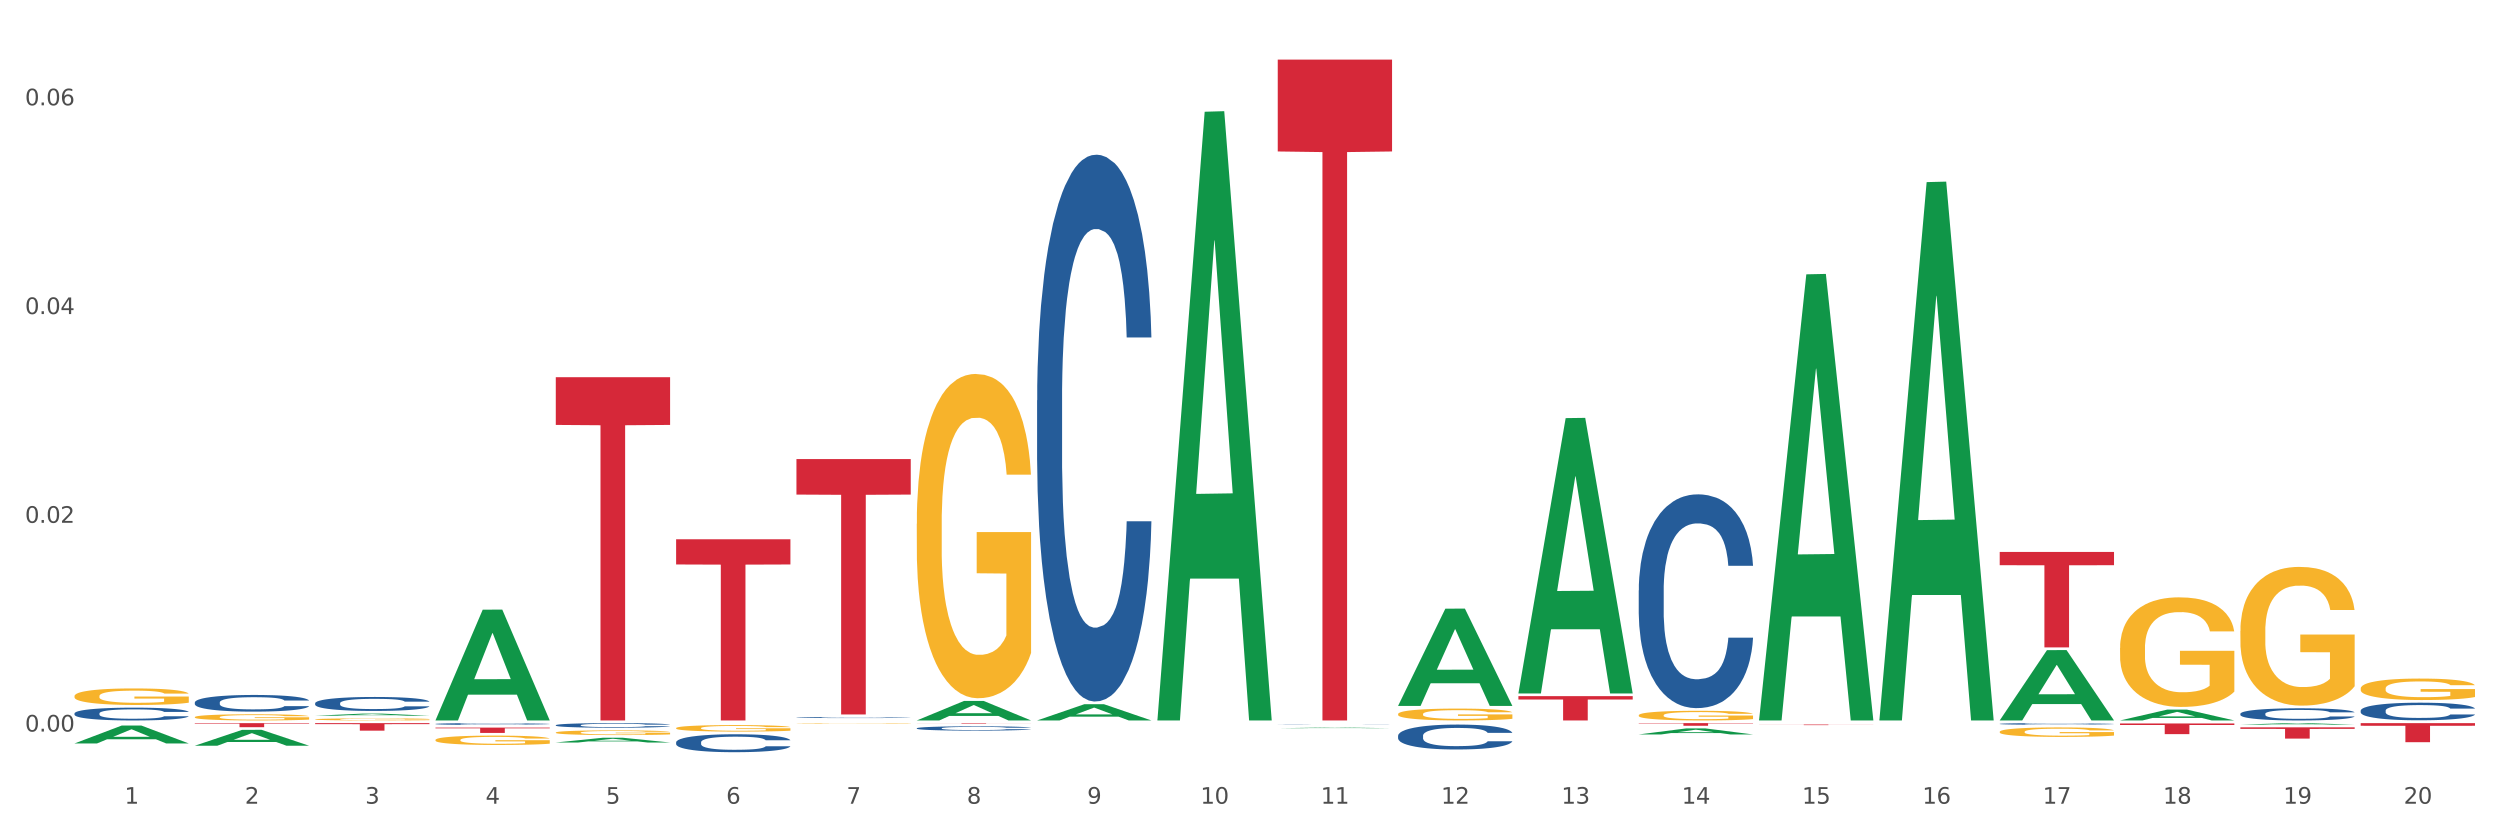 <?xml version="1.0" encoding="utf-8" standalone="no"?>
<!DOCTYPE svg PUBLIC "-//W3C//DTD SVG 1.1//EN"
  "http://www.w3.org/Graphics/SVG/1.1/DTD/svg11.dtd">
<svg xmlns:xlink="http://www.w3.org/1999/xlink" width="1080pt" height="360pt" viewBox="0 0 1080 360" xmlns="http://www.w3.org/2000/svg" version="1.1">
 <rect x="0" y="0" width="1080" height="360" fill="#333333" stroke="none"/>
 <defs>
  <style type="text/css">*{stroke-linejoin: round; stroke-linecap: butt}</style>
 </defs>
 <g id="figure_1">
  <g id="patch_1">
   <path d="M 0 360 
L 1080 360 
L 1080 0 
L 0 0 
z
" style="fill: #ffffff; stroke: #ffffff; stroke-linejoin: miter"/>
  </g>
  <g id="axes_1">
   <g id="matplotlib.axis_1">
    <g id="xtick_1">
     <g id="text_1">
      <!-- 1 -->
      <g style="fill: #4d4d4d" transform="translate(53.812 347.204) scale(0.096 -0.096)">
       <defs>
        <path id="DejaVuSans-31" d="M 794 531 
L 1825 531 
L 1825 4091 
L 703 3866 
L 703 4441 
L 1819 4666 
L 2450 4666 
L 2450 531 
L 3481 531 
L 3481 0 
L 794 0 
L 794 531 
z
" transform="scale(0.016)"/>
       </defs>
       <use xlink:href="#DejaVuSans-31"/>
      </g>
     </g>
    </g>
    <g id="xtick_2">
     <g id="text_2">
      <!-- 2 -->
      <g style="fill: #4d4d4d" transform="translate(105.793 347.204) scale(0.096 -0.096)">
       <defs>
        <path id="DejaVuSans-32" d="M 1228 531 
L 3431 531 
L 3431 0 
L 469 0 
L 469 531 
Q 828 903 1448 1529 
Q 2069 2156 2228 2338 
Q 2531 2678 2651 2914 
Q 2772 3150 2772 3378 
Q 2772 3750 2511 3984 
Q 2250 4219 1831 4219 
Q 1534 4219 1204 4116 
Q 875 4013 500 3803 
L 500 4441 
Q 881 4594 1212 4672 
Q 1544 4750 1819 4750 
Q 2544 4750 2975 4387 
Q 3406 4025 3406 3419 
Q 3406 3131 3298 2873 
Q 3191 2616 2906 2266 
Q 2828 2175 2409 1742 
Q 1991 1309 1228 531 
z
" transform="scale(0.016)"/>
       </defs>
       <use xlink:href="#DejaVuSans-32"/>
      </g>
     </g>
    </g>
    <g id="xtick_3">
     <g id="text_3">
      <!-- 3 -->
      <g style="fill: #4d4d4d" transform="translate(157.774 347.204) scale(0.096 -0.096)">
       <defs>
        <path id="DejaVuSans-33" d="M 2597 2516 
Q 3050 2419 3304 2112 
Q 3559 1806 3559 1356 
Q 3559 666 3084 287 
Q 2609 -91 1734 -91 
Q 1441 -91 1130 -33 
Q 819 25 488 141 
L 488 750 
Q 750 597 1062 519 
Q 1375 441 1716 441 
Q 2309 441 2620 675 
Q 2931 909 2931 1356 
Q 2931 1769 2642 2001 
Q 2353 2234 1838 2234 
L 1294 2234 
L 1294 2753 
L 1863 2753 
Q 2328 2753 2575 2939 
Q 2822 3125 2822 3475 
Q 2822 3834 2567 4026 
Q 2313 4219 1838 4219 
Q 1578 4219 1281 4162 
Q 984 4106 628 3988 
L 628 4550 
Q 988 4650 1302 4700 
Q 1616 4750 1894 4750 
Q 2613 4750 3031 4423 
Q 3450 4097 3450 3541 
Q 3450 3153 3228 2886 
Q 3006 2619 2597 2516 
z
" transform="scale(0.016)"/>
       </defs>
       <use xlink:href="#DejaVuSans-33"/>
      </g>
     </g>
    </g>
    <g id="xtick_4">
     <g id="text_4">
      <!-- 4 -->
      <g style="fill: #4d4d4d" transform="translate(209.756 347.204) scale(0.096 -0.096)">
       <defs>
        <path id="DejaVuSans-34" d="M 2419 4116 
L 825 1625 
L 2419 1625 
L 2419 4116 
z
M 2253 4666 
L 3047 4666 
L 3047 1625 
L 3713 1625 
L 3713 1100 
L 3047 1100 
L 3047 0 
L 2419 0 
L 2419 1100 
L 313 1100 
L 313 1709 
L 2253 4666 
z
" transform="scale(0.016)"/>
       </defs>
       <use xlink:href="#DejaVuSans-34"/>
      </g>
     </g>
    </g>
    <g id="xtick_5">
     <g id="text_5">
      <!-- 5 -->
      <g style="fill: #4d4d4d" transform="translate(261.737 347.204) scale(0.096 -0.096)">
       <defs>
        <path id="DejaVuSans-35" d="M 691 4666 
L 3169 4666 
L 3169 4134 
L 1269 4134 
L 1269 2991 
Q 1406 3038 1543 3061 
Q 1681 3084 1819 3084 
Q 2600 3084 3056 2656 
Q 3513 2228 3513 1497 
Q 3513 744 3044 326 
Q 2575 -91 1722 -91 
Q 1428 -91 1123 -41 
Q 819 9 494 109 
L 494 744 
Q 775 591 1075 516 
Q 1375 441 1709 441 
Q 2250 441 2565 725 
Q 2881 1009 2881 1497 
Q 2881 1984 2565 2268 
Q 2250 2553 1709 2553 
Q 1456 2553 1204 2497 
Q 953 2441 691 2322 
L 691 4666 
z
" transform="scale(0.016)"/>
       </defs>
       <use xlink:href="#DejaVuSans-35"/>
      </g>
     </g>
    </g>
    <g id="xtick_6">
     <g id="text_6">
      <!-- 6 -->
      <g style="fill: #4d4d4d" transform="translate(313.718 347.204) scale(0.096 -0.096)">
       <defs>
        <path id="DejaVuSans-36" d="M 2113 2584 
Q 1688 2584 1439 2293 
Q 1191 2003 1191 1497 
Q 1191 994 1439 701 
Q 1688 409 2113 409 
Q 2538 409 2786 701 
Q 3034 994 3034 1497 
Q 3034 2003 2786 2293 
Q 2538 2584 2113 2584 
z
M 3366 4563 
L 3366 3988 
Q 3128 4100 2886 4159 
Q 2644 4219 2406 4219 
Q 1781 4219 1451 3797 
Q 1122 3375 1075 2522 
Q 1259 2794 1537 2939 
Q 1816 3084 2150 3084 
Q 2853 3084 3261 2657 
Q 3669 2231 3669 1497 
Q 3669 778 3244 343 
Q 2819 -91 2113 -91 
Q 1303 -91 875 529 
Q 447 1150 447 2328 
Q 447 3434 972 4092 
Q 1497 4750 2381 4750 
Q 2619 4750 2861 4703 
Q 3103 4656 3366 4563 
z
" transform="scale(0.016)"/>
       </defs>
       <use xlink:href="#DejaVuSans-36"/>
      </g>
     </g>
    </g>
    <g id="xtick_7">
     <g id="text_7">
      <!-- 7 -->
      <g style="fill: #4d4d4d" transform="translate(365.699 347.204) scale(0.096 -0.096)">
       <defs>
        <path id="DejaVuSans-37" d="M 525 4666 
L 3525 4666 
L 3525 4397 
L 1831 0 
L 1172 0 
L 2766 4134 
L 525 4134 
L 525 4666 
z
" transform="scale(0.016)"/>
       </defs>
       <use xlink:href="#DejaVuSans-37"/>
      </g>
     </g>
    </g>
    <g id="xtick_8">
     <g id="text_8">
      <!-- 8 -->
      <g style="fill: #4d4d4d" transform="translate(417.68 347.204) scale(0.096 -0.096)">
       <defs>
        <path id="DejaVuSans-38" d="M 2034 2216 
Q 1584 2216 1326 1975 
Q 1069 1734 1069 1313 
Q 1069 891 1326 650 
Q 1584 409 2034 409 
Q 2484 409 2743 651 
Q 3003 894 3003 1313 
Q 3003 1734 2745 1975 
Q 2488 2216 2034 2216 
z
M 1403 2484 
Q 997 2584 770 2862 
Q 544 3141 544 3541 
Q 544 4100 942 4425 
Q 1341 4750 2034 4750 
Q 2731 4750 3128 4425 
Q 3525 4100 3525 3541 
Q 3525 3141 3298 2862 
Q 3072 2584 2669 2484 
Q 3125 2378 3379 2068 
Q 3634 1759 3634 1313 
Q 3634 634 3220 271 
Q 2806 -91 2034 -91 
Q 1263 -91 848 271 
Q 434 634 434 1313 
Q 434 1759 690 2068 
Q 947 2378 1403 2484 
z
M 1172 3481 
Q 1172 3119 1398 2916 
Q 1625 2713 2034 2713 
Q 2441 2713 2670 2916 
Q 2900 3119 2900 3481 
Q 2900 3844 2670 4047 
Q 2441 4250 2034 4250 
Q 1625 4250 1398 4047 
Q 1172 3844 1172 3481 
z
" transform="scale(0.016)"/>
       </defs>
       <use xlink:href="#DejaVuSans-38"/>
      </g>
     </g>
    </g>
    <g id="xtick_9">
     <g id="text_9">
      <!-- 9 -->
      <g style="fill: #4d4d4d" transform="translate(469.662 347.204) scale(0.096 -0.096)">
       <defs>
        <path id="DejaVuSans-39" d="M 703 97 
L 703 672 
Q 941 559 1184 500 
Q 1428 441 1663 441 
Q 2288 441 2617 861 
Q 2947 1281 2994 2138 
Q 2813 1869 2534 1725 
Q 2256 1581 1919 1581 
Q 1219 1581 811 2004 
Q 403 2428 403 3163 
Q 403 3881 828 4315 
Q 1253 4750 1959 4750 
Q 2769 4750 3195 4129 
Q 3622 3509 3622 2328 
Q 3622 1225 3098 567 
Q 2575 -91 1691 -91 
Q 1453 -91 1209 -44 
Q 966 3 703 97 
z
M 1959 2075 
Q 2384 2075 2632 2365 
Q 2881 2656 2881 3163 
Q 2881 3666 2632 3958 
Q 2384 4250 1959 4250 
Q 1534 4250 1286 3958 
Q 1038 3666 1038 3163 
Q 1038 2656 1286 2365 
Q 1534 2075 1959 2075 
z
" transform="scale(0.016)"/>
       </defs>
       <use xlink:href="#DejaVuSans-39"/>
      </g>
     </g>
    </g>
    <g id="xtick_10">
     <g id="text_10">
      <!-- 10 -->
      <g style="fill: #4d4d4d" transform="translate(518.589 347.204) scale(0.096 -0.096)">
       <defs>
        <path id="DejaVuSans-30" d="M 2034 4250 
Q 1547 4250 1301 3770 
Q 1056 3291 1056 2328 
Q 1056 1369 1301 889 
Q 1547 409 2034 409 
Q 2525 409 2770 889 
Q 3016 1369 3016 2328 
Q 3016 3291 2770 3770 
Q 2525 4250 2034 4250 
z
M 2034 4750 
Q 2819 4750 3233 4129 
Q 3647 3509 3647 2328 
Q 3647 1150 3233 529 
Q 2819 -91 2034 -91 
Q 1250 -91 836 529 
Q 422 1150 422 2328 
Q 422 3509 836 4129 
Q 1250 4750 2034 4750 
z
" transform="scale(0.016)"/>
       </defs>
       <use xlink:href="#DejaVuSans-31"/>
       <use xlink:href="#DejaVuSans-30" transform="translate(63.623 0)"/>
      </g>
     </g>
    </g>
    <g id="xtick_11">
     <g id="text_11">
      <!-- 11 -->
      <g style="fill: #4d4d4d" transform="translate(570.57 347.204) scale(0.096 -0.096)">
       <use xlink:href="#DejaVuSans-31"/>
       <use xlink:href="#DejaVuSans-31" transform="translate(63.623 0)"/>
      </g>
     </g>
    </g>
    <g id="xtick_12">
     <g id="text_12">
      <!-- 12 -->
      <g style="fill: #4d4d4d" transform="translate(622.551 347.204) scale(0.096 -0.096)">
       <use xlink:href="#DejaVuSans-31"/>
       <use xlink:href="#DejaVuSans-32" transform="translate(63.623 0)"/>
      </g>
     </g>
    </g>
    <g id="xtick_13">
     <g id="text_13">
      <!-- 13 -->
      <g style="fill: #4d4d4d" transform="translate(674.533 347.204) scale(0.096 -0.096)">
       <use xlink:href="#DejaVuSans-31"/>
       <use xlink:href="#DejaVuSans-33" transform="translate(63.623 0)"/>
      </g>
     </g>
    </g>
    <g id="xtick_14">
     <g id="text_14">
      <!-- 14 -->
      <g style="fill: #4d4d4d" transform="translate(726.514 347.204) scale(0.096 -0.096)">
       <use xlink:href="#DejaVuSans-31"/>
       <use xlink:href="#DejaVuSans-34" transform="translate(63.623 0)"/>
      </g>
     </g>
    </g>
    <g id="xtick_15">
     <g id="text_15">
      <!-- 15 -->
      <g style="fill: #4d4d4d" transform="translate(778.495 347.204) scale(0.096 -0.096)">
       <use xlink:href="#DejaVuSans-31"/>
       <use xlink:href="#DejaVuSans-35" transform="translate(63.623 0)"/>
      </g>
     </g>
    </g>
    <g id="xtick_16">
     <g id="text_16">
      <!-- 16 -->
      <g style="fill: #4d4d4d" transform="translate(830.476 347.204) scale(0.096 -0.096)">
       <use xlink:href="#DejaVuSans-31"/>
       <use xlink:href="#DejaVuSans-36" transform="translate(63.623 0)"/>
      </g>
     </g>
    </g>
    <g id="xtick_17">
     <g id="text_17">
      <!-- 17 -->
      <g style="fill: #4d4d4d" transform="translate(882.457 347.204) scale(0.096 -0.096)">
       <use xlink:href="#DejaVuSans-31"/>
       <use xlink:href="#DejaVuSans-37" transform="translate(63.623 0)"/>
      </g>
     </g>
    </g>
    <g id="xtick_18">
     <g id="text_18">
      <!-- 18 -->
      <g style="fill: #4d4d4d" transform="translate(934.439 347.204) scale(0.096 -0.096)">
       <use xlink:href="#DejaVuSans-31"/>
       <use xlink:href="#DejaVuSans-38" transform="translate(63.623 0)"/>
      </g>
     </g>
    </g>
    <g id="xtick_19">
     <g id="text_19">
      <!-- 19 -->
      <g style="fill: #4d4d4d" transform="translate(986.42 347.204) scale(0.096 -0.096)">
       <use xlink:href="#DejaVuSans-31"/>
       <use xlink:href="#DejaVuSans-39" transform="translate(63.623 0)"/>
      </g>
     </g>
    </g>
    <g id="xtick_20">
     <g id="text_20">
      <!-- 20 -->
      <g style="fill: #4d4d4d" transform="translate(1038.401 347.204) scale(0.096 -0.096)">
       <use xlink:href="#DejaVuSans-32"/>
       <use xlink:href="#DejaVuSans-30" transform="translate(63.623 0)"/>
      </g>
     </g>
    </g>
    <g id="xtick_21"/>
    <g id="xtick_22"/>
    <g id="xtick_23"/>
    <g id="xtick_24"/>
    <g id="xtick_25"/>
    <g id="xtick_26"/>
    <g id="xtick_27"/>
    <g id="xtick_28"/>
    <g id="xtick_29"/>
    <g id="xtick_30"/>
    <g id="xtick_31"/>
    <g id="xtick_32"/>
    <g id="xtick_33"/>
    <g id="xtick_34"/>
    <g id="xtick_35"/>
    <g id="xtick_36"/>
    <g id="xtick_37"/>
    <g id="xtick_38"/>
    <g id="xtick_39"/>
   </g>
   <g id="matplotlib.axis_2">
    <g id="ytick_1">
     <g id="text_21">
      <!-- 0.00 -->
      <g style="fill: #4d4d4d" transform="translate(10.8 316.032) scale(0.096 -0.096)">
       <defs>
        <path id="DejaVuSans-2e" d="M 684 794 
L 1344 794 
L 1344 0 
L 684 0 
L 684 794 
z
" transform="scale(0.016)"/>
       </defs>
       <use xlink:href="#DejaVuSans-30"/>
       <use xlink:href="#DejaVuSans-2e" transform="translate(63.623 0)"/>
       <use xlink:href="#DejaVuSans-30" transform="translate(95.41 0)"/>
       <use xlink:href="#DejaVuSans-30" transform="translate(159.033 0)"/>
      </g>
     </g>
    </g>
    <g id="ytick_2">
     <g id="text_22">
      <!-- 0.02 -->
      <g style="fill: #4d4d4d" transform="translate(10.8 225.854) scale(0.096 -0.096)">
       <use xlink:href="#DejaVuSans-30"/>
       <use xlink:href="#DejaVuSans-2e" transform="translate(63.623 0)"/>
       <use xlink:href="#DejaVuSans-30" transform="translate(95.41 0)"/>
       <use xlink:href="#DejaVuSans-32" transform="translate(159.033 0)"/>
      </g>
     </g>
    </g>
    <g id="ytick_3">
     <g id="text_23">
      <!-- 0.04 -->
      <g style="fill: #4d4d4d" transform="translate(10.8 135.675) scale(0.096 -0.096)">
       <use xlink:href="#DejaVuSans-30"/>
       <use xlink:href="#DejaVuSans-2e" transform="translate(63.623 0)"/>
       <use xlink:href="#DejaVuSans-30" transform="translate(95.41 0)"/>
       <use xlink:href="#DejaVuSans-34" transform="translate(159.033 0)"/>
      </g>
     </g>
    </g>
    <g id="ytick_4">
     <g id="text_24">
      <!-- 0.06 -->
      <g style="fill: #4d4d4d" transform="translate(10.8 45.497) scale(0.096 -0.096)">
       <use xlink:href="#DejaVuSans-30"/>
       <use xlink:href="#DejaVuSans-2e" transform="translate(63.623 0)"/>
       <use xlink:href="#DejaVuSans-30" transform="translate(95.41 0)"/>
       <use xlink:href="#DejaVuSans-36" transform="translate(159.033 0)"/>
      </g>
     </g>
    </g>
    <g id="ytick_5"/>
    <g id="ytick_6"/>
    <g id="ytick_7"/>
   </g>
   <g id="PolyCollection_1">
    <path d="M 32.175 321.16 
L 32.226 321.153 
L 52.59 313.43 
L 61.041 313.423 
L 81.557 321.175 
L 71.783 321.175 
L 67.353 319.37 
L 46.328 319.37 
L 46.175 319.399 
L 41.899 321.175 
L 32.175 321.175 
L 32.175 321.16 
L 48.975 318.292 
L 64.706 318.285 
L 56.917 315.075 
L 56.815 315.061 
L 56.713 315.082 
L 48.924 318.285 
L 48.975 318.292 
L 32.175 321.16 
z
" clip-path="url(#pfa6be0b132)" style="fill: #109648"/>
    <path d="M 84.156 322.141 
L 84.207 322.135 
L 104.571 315.292 
L 113.022 315.285 
L 133.538 322.154 
L 123.764 322.154 
L 119.335 320.555 
L 98.309 320.555 
L 98.156 320.58 
L 93.88 322.154 
L 84.156 322.154 
L 84.156 322.141 
L 100.956 319.6 
L 116.687 319.594 
L 108.898 316.749 
L 108.796 316.736 
L 108.695 316.756 
L 100.905 319.594 
L 100.956 319.6 
L 84.156 322.141 
z
" clip-path="url(#pfa6be0b132)" style="fill: #109648"/>
    <path d="M 136.137 309.191 
L 136.188 309.19 
L 156.552 308.276 
L 165.003 308.275 
L 185.52 309.192 
L 175.745 309.192 
L 171.316 308.979 
L 150.29 308.979 
L 150.137 308.982 
L 145.861 309.192 
L 136.137 309.192 
L 136.137 309.191 
L 152.938 308.851 
L 168.669 308.85 
L 160.879 308.47 
L 160.778 308.469 
L 160.676 308.471 
L 152.887 308.85 
L 152.938 308.851 
L 136.137 309.191 
z
" clip-path="url(#pfa6be0b132)" style="fill: #109648"/>
    <path d="M 188.119 311.149 
L 188.17 311.104 
L 208.533 263.383 
L 216.984 263.338 
L 237.501 311.239 
L 227.726 311.239 
L 223.297 300.084 
L 202.271 300.084 
L 202.119 300.264 
L 197.842 311.239 
L 188.119 311.239 
L 188.119 311.149 
L 204.919 293.428 
L 220.65 293.383 
L 212.861 273.548 
L 212.759 273.458 
L 212.657 273.593 
L 204.868 293.383 
L 204.919 293.428 
L 188.119 311.149 
z
" clip-path="url(#pfa6be0b132)" style="fill: #109648"/>
    <path d="M 240.1 320.756 
L 240.151 320.754 
L 260.514 318.697 
L 268.965 318.695 
L 289.482 320.76 
L 279.707 320.76 
L 275.278 320.279 
L 254.253 320.279 
L 254.1 320.287 
L 249.824 320.76 
L 240.1 320.76 
L 240.1 320.756 
L 256.9 319.992 
L 272.631 319.99 
L 264.842 319.135 
L 264.74 319.131 
L 264.638 319.137 
L 256.849 319.99 
L 256.9 319.992 
L 240.1 320.756 
z
" clip-path="url(#pfa6be0b132)" style="fill: #109648"/>
    <path d="M 551.987 313.092 
L 552.045 313.092 
L 552.045 313.089 
L 552.221 313.086 
L 552.863 313.079 
L 553.68 313.073 
L 555.081 313.067 
L 555.84 313.065 
L 556.832 313.062 
L 558.875 313.057 
L 561.21 313.053 
L 562.844 313.051 
L 564.07 313.049 
L 566.813 313.047 
L 568.389 313.046 
L 570.024 313.045 
L 571.425 313.044 
L 573.76 313.044 
L 575.627 313.043 
L 577.787 313.043 
L 579.597 313.043 
L 581.99 313.044 
L 585.492 313.045 
L 586.835 313.046 
L 588.644 313.047 
L 590.512 313.048 
L 592.03 313.05 
L 593.781 313.052 
L 595.59 313.055 
L 597.342 313.059 
L 598.567 313.063 
L 599.56 313.066 
L 600.435 313.071 
L 601.077 313.076 
L 601.369 313.08 
L 590.687 313.08 
L 590.395 313.076 
L 589.812 313.072 
L 589.228 313.069 
L 588.586 313.067 
L 587.594 313.065 
L 586.718 313.063 
L 585.259 313.061 
L 583.916 313.06 
L 582.807 313.059 
L 581.465 313.059 
L 578.604 313.058 
L 576.561 313.058 
L 575.277 313.058 
L 573.701 313.059 
L 572.359 313.059 
L 570.783 313.061 
L 569.557 313.062 
L 568.331 313.064 
L 567.631 313.065 
L 566.58 313.067 
L 565.879 313.069 
L 564.945 313.072 
L 564.42 313.074 
L 563.486 313.08 
L 563.078 313.084 
L 562.902 313.087 
L 562.786 313.09 
L 562.786 313.106 
L 563.136 313.112 
L 563.428 313.115 
L 563.895 313.119 
L 564.77 313.123 
L 566.055 313.128 
L 567.397 313.131 
L 568.506 313.132 
L 569.557 313.134 
L 570.607 313.135 
L 571.892 313.136 
L 572.942 313.137 
L 574.518 313.137 
L 576.386 313.137 
L 577.846 313.137 
L 580.822 313.137 
L 582.165 313.136 
L 583.449 313.136 
L 584.85 313.135 
L 585.959 313.133 
L 586.601 313.133 
L 587.652 313.131 
L 588.469 313.129 
L 589.17 313.126 
L 589.637 313.124 
L 590.162 313.121 
L 590.57 313.118 
L 590.687 313.116 
L 601.369 313.116 
L 601.136 313.12 
L 600.727 313.123 
L 599.91 313.128 
L 599.268 313.131 
L 598.275 313.134 
L 597.225 313.137 
L 595.766 313.14 
L 594.423 313.142 
L 593.022 313.144 
L 591.504 313.146 
L 588.761 313.148 
L 587.769 313.149 
L 585.667 313.15 
L 584.033 313.151 
L 581.64 313.152 
L 579.188 313.152 
L 576.62 313.152 
L 574.343 313.152 
L 571.833 313.151 
L 570.257 313.151 
L 568.506 313.15 
L 566.463 313.148 
L 564.537 313.147 
L 562.727 313.145 
L 561.035 313.143 
L 559.459 313.14 
L 557.416 313.136 
L 555.898 313.131 
L 554.789 313.128 
L 554.03 313.124 
L 553.271 313.12 
L 552.863 313.117 
L 552.221 313.11 
L 551.987 313.104 
L 551.987 313.092 
z
" clip-path="url(#pfa6be0b132)" style="fill: #255c99"/>
    <path d="M 603.968 317.848 
L 604.027 317.839 
L 604.027 317.563 
L 604.202 317.189 
L 604.844 316.501 
L 605.661 315.98 
L 607.062 315.37 
L 607.821 315.115 
L 608.813 314.829 
L 610.856 314.367 
L 613.191 313.974 
L 614.825 313.758 
L 616.051 313.62 
L 618.795 313.374 
L 620.371 313.266 
L 622.005 313.177 
L 623.406 313.118 
L 625.741 313.049 
L 627.609 313.02 
L 629.768 313.01 
L 631.578 313.02 
L 633.971 313.059 
L 637.473 313.177 
L 638.816 313.246 
L 640.625 313.364 
L 642.493 313.521 
L 644.011 313.679 
L 645.762 313.905 
L 647.572 314.2 
L 649.323 314.574 
L 650.549 314.918 
L 651.541 315.282 
L 652.416 315.724 
L 653.059 316.206 
L 653.35 316.609 
L 642.668 316.609 
L 642.377 316.245 
L 641.793 315.852 
L 641.209 315.587 
L 640.567 315.37 
L 639.575 315.124 
L 638.699 314.967 
L 637.24 314.78 
L 635.897 314.662 
L 634.788 314.593 
L 633.446 314.534 
L 630.586 314.475 
L 628.543 314.475 
L 627.258 314.495 
L 625.682 314.544 
L 624.34 314.613 
L 622.764 314.731 
L 621.538 314.859 
L 620.312 315.026 
L 619.612 315.144 
L 618.561 315.36 
L 617.861 315.537 
L 616.927 315.842 
L 616.401 316.059 
L 615.467 316.619 
L 615.059 317.032 
L 614.884 317.317 
L 614.767 317.632 
L 614.767 319.166 
L 615.117 319.854 
L 615.409 320.149 
L 615.876 320.484 
L 616.752 320.916 
L 618.036 321.339 
L 619.378 321.644 
L 620.487 321.831 
L 621.538 321.969 
L 622.589 322.077 
L 623.873 322.175 
L 624.924 322.234 
L 626.5 322.293 
L 628.367 322.323 
L 629.827 322.323 
L 632.804 322.274 
L 634.146 322.224 
L 635.43 322.156 
L 636.831 322.047 
L 637.94 321.929 
L 638.582 321.841 
L 639.633 321.654 
L 640.45 321.457 
L 641.151 321.231 
L 641.618 321.034 
L 642.143 320.739 
L 642.552 320.405 
L 642.668 320.228 
L 653.35 320.228 
L 653.117 320.582 
L 652.708 320.926 
L 651.891 321.388 
L 651.249 321.654 
L 650.257 321.978 
L 649.206 322.254 
L 647.747 322.559 
L 646.404 322.785 
L 645.003 322.982 
L 643.486 323.159 
L 640.742 323.404 
L 639.75 323.473 
L 637.648 323.591 
L 636.014 323.66 
L 633.621 323.729 
L 631.169 323.768 
L 628.601 323.778 
L 626.324 323.758 
L 623.814 323.699 
L 622.238 323.64 
L 620.487 323.552 
L 618.444 323.414 
L 616.518 323.247 
L 614.709 323.05 
L 613.016 322.824 
L 611.44 322.569 
L 609.397 322.146 
L 607.879 321.733 
L 606.77 321.349 
L 606.011 321.025 
L 605.252 320.612 
L 604.844 320.326 
L 604.202 319.638 
L 603.968 318.999 
L 603.968 317.848 
z
" clip-path="url(#pfa6be0b132)" style="fill: #255c99"/>
    <path d="M 396.043 314.602 
L 396.102 314.6 
L 396.102 314.553 
L 396.277 314.488 
L 396.919 314.368 
L 397.736 314.278 
L 399.137 314.172 
L 399.896 314.128 
L 400.888 314.079 
L 402.931 313.999 
L 405.266 313.93 
L 406.9 313.893 
L 408.126 313.869 
L 410.87 313.826 
L 412.446 313.808 
L 414.08 313.792 
L 415.481 313.782 
L 417.816 313.77 
L 419.684 313.765 
L 421.844 313.763 
L 423.653 313.765 
L 426.046 313.772 
L 429.549 313.792 
L 430.891 313.804 
L 432.701 313.825 
L 434.568 313.852 
L 436.086 313.879 
L 437.837 313.919 
L 439.647 313.97 
L 441.398 314.034 
L 442.624 314.094 
L 443.616 314.157 
L 444.492 314.234 
L 445.134 314.317 
L 445.426 314.387 
L 434.744 314.387 
L 434.452 314.324 
L 433.868 314.256 
L 433.284 314.21 
L 432.642 314.172 
L 431.65 314.13 
L 430.774 314.103 
L 429.315 314.07 
L 427.973 314.05 
L 426.863 314.038 
L 425.521 314.028 
L 422.661 314.017 
L 420.618 314.017 
L 419.334 314.021 
L 417.758 314.029 
L 416.415 314.041 
L 414.839 314.062 
L 413.613 314.084 
L 412.387 314.113 
L 411.687 314.133 
L 410.636 314.171 
L 409.936 314.201 
L 409.002 314.254 
L 408.477 314.292 
L 407.543 314.389 
L 407.134 314.461 
L 406.959 314.51 
L 406.842 314.564 
L 406.842 314.83 
L 407.192 314.95 
L 407.484 315.001 
L 407.951 315.059 
L 408.827 315.134 
L 410.111 315.207 
L 411.453 315.26 
L 412.563 315.292 
L 413.613 315.316 
L 414.664 315.335 
L 415.948 315.352 
L 416.999 315.362 
L 418.575 315.372 
L 420.443 315.377 
L 421.902 315.377 
L 424.879 315.369 
L 426.221 315.36 
L 427.506 315.349 
L 428.906 315.33 
L 430.016 315.309 
L 430.658 315.294 
L 431.708 315.262 
L 432.526 315.228 
L 433.226 315.188 
L 433.693 315.154 
L 434.218 315.103 
L 434.627 315.045 
L 434.744 315.014 
L 445.426 315.014 
L 445.192 315.076 
L 444.783 315.135 
L 443.966 315.216 
L 443.324 315.262 
L 442.332 315.318 
L 441.281 315.366 
L 439.822 315.418 
L 438.479 315.458 
L 437.078 315.492 
L 435.561 315.522 
L 432.817 315.565 
L 431.825 315.577 
L 429.724 315.597 
L 428.089 315.609 
L 425.696 315.621 
L 423.244 315.628 
L 420.676 315.63 
L 418.4 315.626 
L 415.89 315.616 
L 414.314 315.606 
L 412.563 315.591 
L 410.52 315.567 
L 408.593 315.538 
L 406.784 315.504 
L 405.091 315.464 
L 403.515 315.42 
L 401.472 315.347 
L 399.954 315.275 
L 398.845 315.209 
L 398.086 315.153 
L 397.328 315.081 
L 396.919 315.032 
L 396.277 314.912 
L 396.043 314.801 
L 396.043 314.602 
z
" clip-path="url(#pfa6be0b132)" style="fill: #255c99"/>
    <path d="M 863.874 312.707 
L 863.933 312.706 
L 863.933 312.688 
L 864.108 312.663 
L 864.75 312.617 
L 865.567 312.583 
L 866.968 312.542 
L 867.727 312.525 
L 868.719 312.506 
L 870.762 312.475 
L 873.097 312.449 
L 874.731 312.435 
L 875.957 312.426 
L 878.701 312.409 
L 880.277 312.402 
L 881.911 312.396 
L 883.312 312.392 
L 885.647 312.388 
L 887.515 312.386 
L 889.674 312.385 
L 891.484 312.386 
L 893.877 312.388 
L 897.379 312.396 
L 898.722 312.401 
L 900.531 312.409 
L 902.399 312.419 
L 903.917 312.43 
L 905.668 312.445 
L 907.478 312.464 
L 909.229 312.489 
L 910.455 312.512 
L 911.447 312.536 
L 912.322 312.566 
L 912.965 312.598 
L 913.256 312.624 
L 902.574 312.624 
L 902.283 312.6 
L 901.699 312.574 
L 901.115 312.556 
L 900.473 312.542 
L 899.481 312.526 
L 898.605 312.515 
L 897.146 312.503 
L 895.803 312.495 
L 894.694 312.49 
L 893.352 312.487 
L 890.492 312.483 
L 888.449 312.483 
L 887.164 312.484 
L 885.588 312.487 
L 884.246 312.492 
L 882.67 312.5 
L 881.444 312.508 
L 880.218 312.519 
L 879.518 312.527 
L 878.467 312.541 
L 877.767 312.553 
L 876.833 312.573 
L 876.307 312.588 
L 875.373 312.625 
L 874.965 312.653 
L 874.79 312.671 
L 874.673 312.692 
L 874.673 312.794 
L 875.023 312.84 
L 875.315 312.86 
L 875.782 312.882 
L 876.658 312.911 
L 877.942 312.939 
L 879.284 312.959 
L 880.393 312.971 
L 881.444 312.981 
L 882.495 312.988 
L 883.779 312.994 
L 884.83 312.998 
L 886.406 313.002 
L 888.273 313.004 
L 889.733 313.004 
L 892.71 313.001 
L 894.052 312.998 
L 895.336 312.993 
L 896.737 312.986 
L 897.846 312.978 
L 898.488 312.972 
L 899.539 312.96 
L 900.356 312.947 
L 901.057 312.932 
L 901.524 312.919 
L 902.049 312.899 
L 902.458 312.877 
L 902.574 312.865 
L 913.256 312.865 
L 913.023 312.888 
L 912.614 312.911 
L 911.797 312.942 
L 911.155 312.96 
L 910.163 312.981 
L 909.112 313 
L 907.653 313.02 
L 906.31 313.035 
L 904.909 313.048 
L 903.392 313.06 
L 900.648 313.076 
L 899.656 313.081 
L 897.555 313.088 
L 895.92 313.093 
L 893.527 313.098 
L 891.075 313.1 
L 888.507 313.101 
L 886.23 313.1 
L 883.72 313.096 
L 882.144 313.092 
L 880.393 313.086 
L 878.35 313.077 
L 876.424 313.066 
L 874.615 313.053 
L 872.922 313.037 
L 871.346 313.02 
L 869.303 312.992 
L 867.785 312.965 
L 866.676 312.939 
L 865.917 312.918 
L 865.158 312.89 
L 864.75 312.871 
L 864.108 312.826 
L 863.874 312.783 
L 863.874 312.707 
z
" clip-path="url(#pfa6be0b132)" style="fill: #255c99"/>
    <path d="M 967.837 308.343 
L 967.895 308.338 
L 967.895 308.204 
L 968.07 308.021 
L 968.712 307.685 
L 969.529 307.431 
L 970.93 307.133 
L 971.689 307.008 
L 972.681 306.869 
L 974.724 306.643 
L 977.059 306.451 
L 978.694 306.345 
L 979.92 306.278 
L 982.663 306.158 
L 984.239 306.105 
L 985.873 306.062 
L 987.274 306.033 
L 989.609 306 
L 991.477 305.985 
L 993.637 305.98 
L 995.446 305.985 
L 997.84 306.004 
L 1001.342 306.062 
L 1002.684 306.096 
L 1004.494 306.153 
L 1006.362 306.23 
L 1007.879 306.307 
L 1009.631 306.417 
L 1011.44 306.562 
L 1013.191 306.744 
L 1014.417 306.912 
L 1015.409 307.09 
L 1016.285 307.306 
L 1016.927 307.541 
L 1017.219 307.738 
L 1006.537 307.738 
L 1006.245 307.56 
L 1005.661 307.368 
L 1005.078 307.239 
L 1004.435 307.133 
L 1003.443 307.013 
L 1002.568 306.936 
L 1001.108 306.845 
L 999.766 306.787 
L 998.657 306.754 
L 997.314 306.725 
L 994.454 306.696 
L 992.411 306.696 
L 991.127 306.706 
L 989.551 306.73 
L 988.208 306.763 
L 986.632 306.821 
L 985.406 306.883 
L 984.181 306.965 
L 983.48 307.023 
L 982.429 307.128 
L 981.729 307.215 
L 980.795 307.363 
L 980.27 307.469 
L 979.336 307.743 
L 978.927 307.945 
L 978.752 308.084 
L 978.635 308.237 
L 978.635 308.987 
L 978.986 309.323 
L 979.277 309.467 
L 979.744 309.63 
L 980.62 309.841 
L 981.904 310.048 
L 983.247 310.197 
L 984.356 310.288 
L 985.406 310.355 
L 986.457 310.408 
L 987.741 310.456 
L 988.792 310.485 
L 990.368 310.514 
L 992.236 310.528 
L 993.695 310.528 
L 996.672 310.504 
L 998.015 310.48 
L 999.299 310.446 
L 1000.7 310.394 
L 1001.809 310.336 
L 1002.451 310.293 
L 1003.502 310.201 
L 1004.319 310.105 
L 1005.019 309.995 
L 1005.486 309.899 
L 1006.012 309.755 
L 1006.42 309.592 
L 1006.537 309.505 
L 1017.219 309.505 
L 1016.985 309.678 
L 1016.577 309.846 
L 1015.76 310.072 
L 1015.117 310.201 
L 1014.125 310.36 
L 1013.074 310.494 
L 1011.615 310.643 
L 1010.273 310.754 
L 1008.872 310.85 
L 1007.354 310.936 
L 1004.611 311.056 
L 1003.618 311.09 
L 1001.517 311.147 
L 999.883 311.181 
L 997.489 311.215 
L 995.038 311.234 
L 992.469 311.239 
L 990.193 311.229 
L 987.683 311.2 
L 986.107 311.171 
L 984.356 311.128 
L 982.313 311.061 
L 980.386 310.979 
L 978.577 310.883 
L 976.884 310.773 
L 975.308 310.648 
L 973.265 310.442 
L 971.748 310.24 
L 970.638 310.053 
L 969.88 309.894 
L 969.121 309.692 
L 968.712 309.553 
L 968.07 309.217 
L 967.837 308.905 
L 967.837 308.343 
z
" clip-path="url(#pfa6be0b132)" style="fill: #255c99"/>
    <path d="M 1019.818 306.979 
L 1019.876 306.972 
L 1019.876 306.777 
L 1020.051 306.514 
L 1020.693 306.028 
L 1021.511 305.66 
L 1022.912 305.229 
L 1023.67 305.049 
L 1024.663 304.847 
L 1026.706 304.521 
L 1029.041 304.243 
L 1030.675 304.091 
L 1031.901 303.993 
L 1034.644 303.82 
L 1036.22 303.744 
L 1037.855 303.681 
L 1039.256 303.639 
L 1041.59 303.591 
L 1043.458 303.57 
L 1045.618 303.563 
L 1047.427 303.57 
L 1049.821 303.598 
L 1053.323 303.681 
L 1054.666 303.73 
L 1056.475 303.813 
L 1058.343 303.924 
L 1059.861 304.035 
L 1061.612 304.195 
L 1063.421 304.403 
L 1065.172 304.667 
L 1066.398 304.91 
L 1067.39 305.167 
L 1068.266 305.479 
L 1068.908 305.819 
L 1069.2 306.104 
L 1058.518 306.104 
L 1058.226 305.847 
L 1057.642 305.569 
L 1057.059 305.382 
L 1056.417 305.229 
L 1055.424 305.056 
L 1054.549 304.945 
L 1053.09 304.813 
L 1051.747 304.729 
L 1050.638 304.681 
L 1049.295 304.639 
L 1046.435 304.597 
L 1044.392 304.597 
L 1043.108 304.611 
L 1041.532 304.646 
L 1040.189 304.695 
L 1038.613 304.778 
L 1037.388 304.868 
L 1036.162 304.986 
L 1035.461 305.07 
L 1034.411 305.222 
L 1033.71 305.347 
L 1032.776 305.562 
L 1032.251 305.715 
L 1031.317 306.111 
L 1030.908 306.403 
L 1030.733 306.604 
L 1030.617 306.826 
L 1030.617 307.909 
L 1030.967 308.395 
L 1031.259 308.603 
L 1031.726 308.839 
L 1032.601 309.145 
L 1033.885 309.443 
L 1035.228 309.659 
L 1036.337 309.79 
L 1037.388 309.888 
L 1038.438 309.964 
L 1039.722 310.033 
L 1040.773 310.075 
L 1042.349 310.117 
L 1044.217 310.138 
L 1045.676 310.138 
L 1048.653 310.103 
L 1049.996 310.068 
L 1051.28 310.02 
L 1052.681 309.943 
L 1053.79 309.86 
L 1054.432 309.797 
L 1055.483 309.665 
L 1056.3 309.527 
L 1057 309.367 
L 1057.467 309.228 
L 1057.993 309.02 
L 1058.401 308.784 
L 1058.518 308.659 
L 1069.2 308.659 
L 1068.967 308.909 
L 1068.558 309.152 
L 1067.741 309.478 
L 1067.099 309.665 
L 1066.106 309.895 
L 1065.056 310.089 
L 1063.596 310.304 
L 1062.254 310.464 
L 1060.853 310.603 
L 1059.335 310.728 
L 1056.592 310.901 
L 1055.599 310.95 
L 1053.498 311.033 
L 1051.864 311.082 
L 1049.47 311.13 
L 1047.019 311.158 
L 1044.451 311.165 
L 1042.174 311.151 
L 1039.664 311.11 
L 1038.088 311.068 
L 1036.337 311.005 
L 1034.294 310.908 
L 1032.368 310.79 
L 1030.558 310.651 
L 1028.865 310.492 
L 1027.289 310.311 
L 1025.246 310.013 
L 1023.729 309.721 
L 1022.62 309.45 
L 1021.861 309.221 
L 1021.102 308.93 
L 1020.693 308.728 
L 1020.051 308.242 
L 1019.818 307.791 
L 1019.818 306.979 
z
" clip-path="url(#pfa6be0b132)" style="fill: #255c99"/>
    <path d="M 707.931 255.055 
L 707.989 254.971 
L 707.989 252.609 
L 708.164 249.404 
L 708.806 243.5 
L 709.623 239.029 
L 711.024 233.8 
L 711.783 231.607 
L 712.775 229.161 
L 714.818 225.197 
L 717.153 221.823 
L 718.788 219.967 
L 720.014 218.786 
L 722.757 216.678 
L 724.333 215.75 
L 725.967 214.991 
L 727.368 214.485 
L 729.703 213.894 
L 731.571 213.641 
L 733.731 213.557 
L 735.54 213.641 
L 737.934 213.979 
L 741.436 214.991 
L 742.778 215.581 
L 744.588 216.593 
L 746.456 217.943 
L 747.973 219.293 
L 749.725 221.232 
L 751.534 223.763 
L 753.285 226.968 
L 754.511 229.92 
L 755.503 233.041 
L 756.379 236.836 
L 757.021 240.969 
L 757.313 244.428 
L 746.631 244.428 
L 746.339 241.307 
L 745.755 237.933 
L 745.172 235.656 
L 744.529 233.8 
L 743.537 231.691 
L 742.662 230.342 
L 741.202 228.739 
L 739.86 227.727 
L 738.751 227.137 
L 737.408 226.631 
L 734.548 226.125 
L 732.505 226.125 
L 731.221 226.293 
L 729.645 226.715 
L 728.302 227.305 
L 726.726 228.318 
L 725.5 229.414 
L 724.275 230.848 
L 723.574 231.86 
L 722.523 233.716 
L 721.823 235.234 
L 720.889 237.849 
L 720.364 239.704 
L 719.43 244.512 
L 719.021 248.054 
L 718.846 250.5 
L 718.729 253.2 
L 718.729 266.357 
L 719.08 272.262 
L 719.371 274.792 
L 719.838 277.66 
L 720.714 281.371 
L 721.998 284.998 
L 723.341 287.613 
L 724.45 289.215 
L 725.5 290.396 
L 726.551 291.324 
L 727.835 292.167 
L 728.886 292.673 
L 730.462 293.179 
L 732.33 293.432 
L 733.789 293.432 
L 736.766 293.011 
L 738.109 292.589 
L 739.393 291.999 
L 740.794 291.071 
L 741.903 290.059 
L 742.545 289.299 
L 743.596 287.697 
L 744.413 286.01 
L 745.113 284.07 
L 745.58 282.383 
L 746.105 279.853 
L 746.514 276.985 
L 746.631 275.467 
L 757.313 275.467 
L 757.079 278.503 
L 756.671 281.455 
L 755.853 285.42 
L 755.211 287.697 
L 754.219 290.48 
L 753.168 292.842 
L 751.709 295.457 
L 750.367 297.397 
L 748.966 299.084 
L 747.448 300.602 
L 744.705 302.71 
L 743.712 303.301 
L 741.611 304.313 
L 739.976 304.903 
L 737.583 305.494 
L 735.132 305.831 
L 732.563 305.916 
L 730.287 305.747 
L 727.777 305.241 
L 726.201 304.735 
L 724.45 303.976 
L 722.407 302.795 
L 720.48 301.361 
L 718.671 299.674 
L 716.978 297.734 
L 715.402 295.541 
L 713.359 291.914 
L 711.842 288.372 
L 710.732 285.082 
L 709.974 282.299 
L 709.215 278.756 
L 708.806 276.31 
L 708.164 270.406 
L 707.931 264.924 
L 707.931 255.055 
z
" clip-path="url(#pfa6be0b132)" style="fill: #255c99"/>
    <path d="M 448.025 172.973 
L 448.083 172.757 
L 448.083 166.716 
L 448.258 158.518 
L 448.9 143.416 
L 449.717 131.982 
L 451.118 118.606 
L 451.877 112.997 
L 452.869 106.74 
L 454.912 96.6 
L 457.247 87.971 
L 458.882 83.224 
L 460.107 80.204 
L 462.851 74.81 
L 464.427 72.437 
L 466.061 70.495 
L 467.462 69.201 
L 469.797 67.691 
L 471.665 67.044 
L 473.825 66.828 
L 475.634 67.044 
L 478.027 67.907 
L 481.53 70.495 
L 482.872 72.006 
L 484.682 74.595 
L 486.55 78.046 
L 488.067 81.498 
L 489.818 86.46 
L 491.628 92.933 
L 493.379 101.131 
L 494.605 108.682 
L 495.597 116.664 
L 496.473 126.373 
L 497.115 136.944 
L 497.407 145.789 
L 486.725 145.789 
L 486.433 137.807 
L 485.849 129.177 
L 485.266 123.352 
L 484.623 118.606 
L 483.631 113.212 
L 482.756 109.76 
L 481.296 105.661 
L 479.954 103.072 
L 478.845 101.562 
L 477.502 100.268 
L 474.642 98.973 
L 472.599 98.973 
L 471.315 99.405 
L 469.739 100.484 
L 468.396 101.994 
L 466.82 104.583 
L 465.594 107.387 
L 464.369 111.055 
L 463.668 113.644 
L 462.617 118.39 
L 461.917 122.273 
L 460.983 128.961 
L 460.458 133.708 
L 459.524 146.005 
L 459.115 155.066 
L 458.94 161.323 
L 458.823 168.226 
L 458.823 201.882 
L 459.174 216.984 
L 459.465 223.456 
L 459.932 230.791 
L 460.808 240.284 
L 462.092 249.561 
L 463.435 256.249 
L 464.544 260.348 
L 465.594 263.368 
L 466.645 265.742 
L 467.929 267.899 
L 468.98 269.193 
L 470.556 270.488 
L 472.424 271.135 
L 473.883 271.135 
L 476.86 270.056 
L 478.203 268.978 
L 479.487 267.468 
L 480.888 265.094 
L 481.997 262.505 
L 482.639 260.564 
L 483.69 256.465 
L 484.507 252.15 
L 485.207 247.188 
L 485.674 242.873 
L 486.199 236.401 
L 486.608 229.066 
L 486.725 225.182 
L 497.407 225.182 
L 497.173 232.949 
L 496.765 240.5 
L 495.947 250.64 
L 495.305 256.465 
L 494.313 263.584 
L 493.262 269.625 
L 491.803 276.313 
L 490.461 281.275 
L 489.06 285.59 
L 487.542 289.473 
L 484.799 294.867 
L 483.806 296.377 
L 481.705 298.966 
L 480.07 300.476 
L 477.677 301.986 
L 475.226 302.849 
L 472.657 303.065 
L 470.381 302.633 
L 467.871 301.339 
L 466.295 300.045 
L 464.544 298.103 
L 462.501 295.082 
L 460.574 291.415 
L 458.765 287.1 
L 457.072 282.138 
L 455.496 276.529 
L 453.453 267.252 
L 451.936 258.191 
L 450.826 249.777 
L 450.068 242.657 
L 449.309 233.596 
L 448.9 227.34 
L 448.258 212.238 
L 448.025 198.214 
L 448.025 172.973 
z
" clip-path="url(#pfa6be0b132)" style="fill: #255c99"/>
    <path d="M 84.156 303.456 
L 84.215 303.45 
L 84.215 303.265 
L 84.39 303.016 
L 85.032 302.555 
L 85.849 302.207 
L 87.25 301.799 
L 88.009 301.628 
L 89.001 301.437 
L 91.044 301.128 
L 93.379 300.865 
L 95.013 300.72 
L 96.239 300.628 
L 98.983 300.464 
L 100.559 300.392 
L 102.193 300.332 
L 103.594 300.293 
L 105.929 300.247 
L 107.797 300.227 
L 109.956 300.221 
L 111.766 300.227 
L 114.159 300.254 
L 117.661 300.332 
L 119.004 300.378 
L 120.813 300.457 
L 122.681 300.563 
L 124.199 300.668 
L 125.95 300.819 
L 127.76 301.016 
L 129.511 301.266 
L 130.737 301.496 
L 131.729 301.74 
L 132.604 302.036 
L 133.246 302.358 
L 133.538 302.628 
L 122.856 302.628 
L 122.565 302.384 
L 121.981 302.121 
L 121.397 301.944 
L 120.755 301.799 
L 119.763 301.635 
L 118.887 301.529 
L 117.428 301.404 
L 116.085 301.325 
L 114.976 301.279 
L 113.634 301.24 
L 110.774 301.2 
L 108.731 301.2 
L 107.446 301.214 
L 105.87 301.247 
L 104.528 301.293 
L 102.952 301.371 
L 101.726 301.457 
L 100.5 301.569 
L 99.8 301.648 
L 98.749 301.792 
L 98.049 301.911 
L 97.115 302.115 
L 96.589 302.259 
L 95.655 302.634 
L 95.247 302.91 
L 95.072 303.101 
L 94.955 303.311 
L 94.955 304.337 
L 95.305 304.798 
L 95.597 304.995 
L 96.064 305.219 
L 96.94 305.508 
L 98.224 305.791 
L 99.566 305.995 
L 100.675 306.12 
L 101.726 306.212 
L 102.777 306.284 
L 104.061 306.35 
L 105.112 306.389 
L 106.688 306.429 
L 108.555 306.448 
L 110.015 306.448 
L 112.992 306.415 
L 114.334 306.383 
L 115.618 306.337 
L 117.019 306.264 
L 118.128 306.185 
L 118.77 306.126 
L 119.821 306.001 
L 120.638 305.87 
L 121.339 305.718 
L 121.806 305.587 
L 122.331 305.39 
L 122.74 305.166 
L 122.856 305.048 
L 133.538 305.048 
L 133.305 305.284 
L 132.896 305.515 
L 132.079 305.824 
L 131.437 306.001 
L 130.445 306.218 
L 129.394 306.402 
L 127.935 306.606 
L 126.592 306.757 
L 125.191 306.889 
L 123.674 307.007 
L 120.93 307.172 
L 119.938 307.218 
L 117.836 307.297 
L 116.202 307.343 
L 113.809 307.389 
L 111.357 307.415 
L 108.789 307.422 
L 106.512 307.408 
L 104.002 307.369 
L 102.426 307.33 
L 100.675 307.27 
L 98.632 307.178 
L 96.706 307.066 
L 94.897 306.935 
L 93.204 306.784 
L 91.628 306.613 
L 89.585 306.33 
L 88.067 306.054 
L 86.958 305.797 
L 86.199 305.58 
L 85.44 305.304 
L 85.032 305.113 
L 84.39 304.653 
L 84.156 304.226 
L 84.156 303.456 
z
" clip-path="url(#pfa6be0b132)" style="fill: #255c99"/>
    <path d="M 136.137 303.802 
L 136.196 303.796 
L 136.196 303.642 
L 136.371 303.432 
L 137.013 303.046 
L 137.83 302.754 
L 139.231 302.412 
L 139.99 302.268 
L 140.982 302.109 
L 143.025 301.849 
L 145.36 301.629 
L 146.994 301.507 
L 148.22 301.43 
L 150.964 301.292 
L 152.54 301.231 
L 154.174 301.182 
L 155.575 301.149 
L 157.91 301.11 
L 159.778 301.094 
L 161.938 301.088 
L 163.747 301.094 
L 166.14 301.116 
L 169.643 301.182 
L 170.985 301.22 
L 172.795 301.287 
L 174.662 301.375 
L 176.18 301.463 
L 177.931 301.59 
L 179.741 301.755 
L 181.492 301.965 
L 182.718 302.158 
L 183.71 302.362 
L 184.586 302.61 
L 185.228 302.881 
L 185.52 303.107 
L 174.838 303.107 
L 174.546 302.903 
L 173.962 302.682 
L 173.378 302.533 
L 172.736 302.412 
L 171.744 302.274 
L 170.868 302.186 
L 169.409 302.081 
L 168.067 302.015 
L 166.957 301.976 
L 165.615 301.943 
L 162.755 301.91 
L 160.712 301.91 
L 159.428 301.921 
L 157.852 301.949 
L 156.509 301.987 
L 154.933 302.053 
L 153.707 302.125 
L 152.481 302.219 
L 151.781 302.285 
L 150.73 302.406 
L 150.03 302.506 
L 149.096 302.677 
L 148.57 302.798 
L 147.637 303.112 
L 147.228 303.344 
L 147.053 303.504 
L 146.936 303.681 
L 146.936 304.541 
L 147.286 304.927 
L 147.578 305.093 
L 148.045 305.28 
L 148.921 305.523 
L 150.205 305.76 
L 151.547 305.931 
L 152.656 306.036 
L 153.707 306.113 
L 154.758 306.174 
L 156.042 306.229 
L 157.093 306.262 
L 158.669 306.295 
L 160.537 306.312 
L 161.996 306.312 
L 164.973 306.284 
L 166.315 306.257 
L 167.6 306.218 
L 169 306.157 
L 170.11 306.091 
L 170.752 306.042 
L 171.802 305.937 
L 172.619 305.826 
L 173.32 305.7 
L 173.787 305.589 
L 174.312 305.424 
L 174.721 305.236 
L 174.838 305.137 
L 185.52 305.137 
L 185.286 305.335 
L 184.877 305.529 
L 184.06 305.788 
L 183.418 305.937 
L 182.426 306.119 
L 181.375 306.273 
L 179.916 306.444 
L 178.573 306.571 
L 177.172 306.681 
L 175.655 306.781 
L 172.911 306.919 
L 171.919 306.957 
L 169.818 307.023 
L 168.183 307.062 
L 165.79 307.101 
L 163.338 307.123 
L 160.77 307.128 
L 158.494 307.117 
L 155.984 307.084 
L 154.408 307.051 
L 152.656 307.001 
L 150.613 306.924 
L 148.687 306.83 
L 146.878 306.72 
L 145.185 306.593 
L 143.609 306.45 
L 141.566 306.213 
L 140.048 305.981 
L 138.939 305.766 
L 138.18 305.584 
L 137.422 305.352 
L 137.013 305.192 
L 136.371 304.806 
L 136.137 304.447 
L 136.137 303.802 
z
" clip-path="url(#pfa6be0b132)" style="fill: #255c99"/>
    <path d="M 396.043 312.385 
L 445.426 312.385 
L 445.426 312.417 
L 426 312.418 
L 426 312.617 
L 415.352 312.617 
L 415.352 312.418 
L 396.043 312.417 
L 396.043 312.385 
L 396.043 312.385 
z
" clip-path="url(#pfa6be0b132)" style="fill: #d62839"/>
    <path d="M 344.062 198.33 
L 393.444 198.33 
L 393.444 213.659 
L 374.019 213.762 
L 374.019 308.635 
L 363.37 308.635 
L 363.37 213.762 
L 344.062 213.659 
L 344.062 198.433 
L 344.062 198.33 
z
" clip-path="url(#pfa6be0b132)" style="fill: #d62839"/>
    <path d="M 188.119 312.74 
L 188.177 312.739 
L 188.177 312.719 
L 188.352 312.692 
L 188.994 312.641 
L 189.811 312.603 
L 191.212 312.558 
L 191.971 312.54 
L 192.963 312.519 
L 195.006 312.485 
L 197.341 312.456 
L 198.976 312.44 
L 200.201 312.43 
L 202.945 312.412 
L 204.521 312.404 
L 206.155 312.397 
L 207.556 312.393 
L 209.891 312.388 
L 211.759 312.386 
L 213.919 312.385 
L 215.728 312.386 
L 218.121 312.389 
L 221.624 312.397 
L 222.966 312.403 
L 224.776 312.411 
L 226.644 312.423 
L 228.161 312.434 
L 229.912 312.451 
L 231.722 312.473 
L 233.473 312.5 
L 234.699 312.525 
L 235.691 312.552 
L 236.567 312.584 
L 237.209 312.62 
L 237.501 312.649 
L 226.819 312.649 
L 226.527 312.623 
L 225.943 312.594 
L 225.36 312.574 
L 224.717 312.558 
L 223.725 312.54 
L 222.85 312.529 
L 221.39 312.515 
L 220.048 312.506 
L 218.939 312.501 
L 217.596 312.497 
L 214.736 312.493 
L 212.693 312.493 
L 211.409 312.494 
L 209.833 312.498 
L 208.49 312.503 
L 206.914 312.511 
L 205.688 312.521 
L 204.463 312.533 
L 203.762 312.542 
L 202.711 312.558 
L 202.011 312.571 
L 201.077 312.593 
L 200.552 312.609 
L 199.618 312.65 
L 199.209 312.68 
L 199.034 312.701 
L 198.917 312.724 
L 198.917 312.837 
L 199.268 312.887 
L 199.559 312.909 
L 200.026 312.933 
L 200.902 312.965 
L 202.186 312.996 
L 203.529 313.019 
L 204.638 313.032 
L 205.688 313.042 
L 206.739 313.05 
L 208.023 313.057 
L 209.074 313.062 
L 210.65 313.066 
L 212.518 313.068 
L 213.977 313.068 
L 216.954 313.065 
L 218.297 313.061 
L 219.581 313.056 
L 220.982 313.048 
L 222.091 313.039 
L 222.733 313.033 
L 223.783 313.019 
L 224.601 313.005 
L 225.301 312.988 
L 225.768 312.974 
L 226.293 312.952 
L 226.702 312.928 
L 226.819 312.915 
L 237.501 312.915 
L 237.267 312.941 
L 236.859 312.966 
L 236.041 313 
L 235.399 313.019 
L 234.407 313.043 
L 233.356 313.063 
L 231.897 313.086 
L 230.555 313.102 
L 229.154 313.117 
L 227.636 313.13 
L 224.893 313.148 
L 223.9 313.153 
L 221.799 313.161 
L 220.164 313.166 
L 217.771 313.171 
L 215.32 313.174 
L 212.751 313.175 
L 210.475 313.174 
L 207.965 313.169 
L 206.389 313.165 
L 204.638 313.158 
L 202.595 313.148 
L 200.668 313.136 
L 198.859 313.122 
L 197.166 313.105 
L 195.59 313.086 
L 193.547 313.055 
L 192.029 313.025 
L 190.92 312.997 
L 190.162 312.973 
L 189.403 312.943 
L 188.994 312.922 
L 188.352 312.871 
L 188.119 312.824 
L 188.119 312.74 
z
" clip-path="url(#pfa6be0b132)" style="fill: #255c99"/>
    <path d="M 240.1 313.28 
L 240.158 313.278 
L 240.158 313.227 
L 240.333 313.158 
L 240.975 313.03 
L 241.793 312.934 
L 243.193 312.821 
L 243.952 312.774 
L 244.945 312.721 
L 246.988 312.636 
L 249.322 312.563 
L 250.957 312.523 
L 252.183 312.498 
L 254.926 312.452 
L 256.502 312.432 
L 258.137 312.416 
L 259.537 312.405 
L 261.872 312.392 
L 263.74 312.387 
L 265.9 312.385 
L 267.709 312.387 
L 270.103 312.394 
L 273.605 312.416 
L 274.947 312.429 
L 276.757 312.451 
L 278.625 312.48 
L 280.143 312.509 
L 281.894 312.551 
L 283.703 312.605 
L 285.454 312.674 
L 286.68 312.738 
L 287.672 312.805 
L 288.548 312.887 
L 289.19 312.976 
L 289.482 313.05 
L 278.8 313.05 
L 278.508 312.983 
L 277.924 312.911 
L 277.341 312.861 
L 276.699 312.821 
L 275.706 312.776 
L 274.831 312.747 
L 273.371 312.712 
L 272.029 312.691 
L 270.92 312.678 
L 269.577 312.667 
L 266.717 312.656 
L 264.674 312.656 
L 263.39 312.66 
L 261.814 312.669 
L 260.471 312.682 
L 258.895 312.703 
L 257.67 312.727 
L 256.444 312.758 
L 255.743 312.78 
L 254.693 312.82 
L 253.992 312.852 
L 253.058 312.909 
L 252.533 312.949 
L 251.599 313.052 
L 251.19 313.129 
L 251.015 313.181 
L 250.899 313.24 
L 250.899 313.523 
L 251.249 313.65 
L 251.541 313.705 
L 252.008 313.767 
L 252.883 313.847 
L 254.167 313.925 
L 255.51 313.981 
L 256.619 314.016 
L 257.67 314.041 
L 258.72 314.061 
L 260.004 314.079 
L 261.055 314.09 
L 262.631 314.101 
L 264.499 314.107 
L 265.958 314.107 
L 268.935 314.097 
L 270.278 314.088 
L 271.562 314.076 
L 272.963 314.056 
L 274.072 314.034 
L 274.714 314.017 
L 275.765 313.983 
L 276.582 313.947 
L 277.282 313.905 
L 277.749 313.868 
L 278.275 313.814 
L 278.683 313.752 
L 278.8 313.719 
L 289.482 313.719 
L 289.248 313.785 
L 288.84 313.848 
L 288.023 313.934 
L 287.381 313.983 
L 286.388 314.043 
L 285.338 314.094 
L 283.878 314.15 
L 282.536 314.192 
L 281.135 314.228 
L 279.617 314.261 
L 276.874 314.306 
L 275.881 314.319 
L 273.78 314.341 
L 272.146 314.354 
L 269.752 314.366 
L 267.301 314.374 
L 264.733 314.376 
L 262.456 314.372 
L 259.946 314.361 
L 258.37 314.35 
L 256.619 314.334 
L 254.576 314.308 
L 252.65 314.277 
L 250.84 314.241 
L 249.147 314.199 
L 247.571 314.152 
L 245.528 314.074 
L 244.011 313.997 
L 242.902 313.927 
L 242.143 313.867 
L 241.384 313.79 
L 240.975 313.738 
L 240.333 313.61 
L 240.1 313.492 
L 240.1 313.28 
z
" clip-path="url(#pfa6be0b132)" style="fill: #255c99"/>
    <path d="M 292.081 320.681 
L 292.139 320.674 
L 292.139 320.476 
L 292.315 320.207 
L 292.957 319.711 
L 293.774 319.336 
L 295.175 318.897 
L 295.934 318.713 
L 296.926 318.508 
L 298.969 318.175 
L 301.304 317.892 
L 302.938 317.736 
L 304.164 317.637 
L 306.907 317.46 
L 308.483 317.382 
L 310.118 317.318 
L 311.519 317.276 
L 313.854 317.226 
L 315.721 317.205 
L 317.881 317.198 
L 319.691 317.205 
L 322.084 317.234 
L 325.586 317.318 
L 326.929 317.368 
L 328.738 317.453 
L 330.606 317.566 
L 332.124 317.679 
L 333.875 317.842 
L 335.684 318.055 
L 337.436 318.324 
L 338.661 318.571 
L 339.654 318.833 
L 340.529 319.152 
L 341.171 319.499 
L 341.463 319.789 
L 330.781 319.789 
L 330.489 319.527 
L 329.906 319.244 
L 329.322 319.053 
L 328.68 318.897 
L 327.688 318.72 
L 326.812 318.607 
L 325.353 318.472 
L 324.01 318.387 
L 322.901 318.338 
L 321.559 318.295 
L 318.698 318.253 
L 316.655 318.253 
L 315.371 318.267 
L 313.795 318.302 
L 312.453 318.352 
L 310.877 318.437 
L 309.651 318.529 
L 308.425 318.649 
L 307.725 318.734 
L 306.674 318.89 
L 305.973 319.017 
L 305.039 319.237 
L 304.514 319.393 
L 303.58 319.796 
L 303.172 320.093 
L 302.996 320.299 
L 302.88 320.525 
L 302.88 321.63 
L 303.23 322.125 
L 303.522 322.337 
L 303.989 322.578 
L 304.864 322.89 
L 306.149 323.194 
L 307.491 323.413 
L 308.6 323.548 
L 309.651 323.647 
L 310.701 323.725 
L 311.986 323.796 
L 313.036 323.838 
L 314.612 323.881 
L 316.48 323.902 
L 317.94 323.902 
L 320.916 323.866 
L 322.259 323.831 
L 323.543 323.781 
L 324.944 323.704 
L 326.053 323.619 
L 326.695 323.555 
L 327.746 323.42 
L 328.563 323.279 
L 329.264 323.116 
L 329.731 322.974 
L 330.256 322.762 
L 330.664 322.521 
L 330.781 322.394 
L 341.463 322.394 
L 341.23 322.649 
L 340.821 322.897 
L 340.004 323.229 
L 339.362 323.42 
L 338.369 323.654 
L 337.319 323.852 
L 335.86 324.072 
L 334.517 324.235 
L 333.116 324.376 
L 331.598 324.504 
L 328.855 324.681 
L 327.863 324.73 
L 325.761 324.815 
L 324.127 324.865 
L 321.734 324.914 
L 319.282 324.942 
L 316.714 324.95 
L 314.437 324.935 
L 311.927 324.893 
L 310.351 324.85 
L 308.6 324.787 
L 306.557 324.688 
L 304.631 324.567 
L 302.821 324.426 
L 301.129 324.263 
L 299.553 324.079 
L 297.51 323.774 
L 295.992 323.477 
L 294.883 323.201 
L 294.124 322.967 
L 293.365 322.67 
L 292.957 322.465 
L 292.315 321.969 
L 292.081 321.509 
L 292.081 320.681 
z
" clip-path="url(#pfa6be0b132)" style="fill: #255c99"/>
    <path d="M 344.062 309.973 
L 344.121 309.973 
L 344.121 309.962 
L 344.296 309.947 
L 344.938 309.92 
L 345.755 309.899 
L 347.156 309.875 
L 347.915 309.865 
L 348.907 309.854 
L 350.95 309.835 
L 353.285 309.82 
L 354.919 309.811 
L 356.145 309.806 
L 358.889 309.796 
L 360.465 309.792 
L 362.099 309.788 
L 363.5 309.786 
L 365.835 309.783 
L 367.703 309.782 
L 369.862 309.781 
L 371.672 309.782 
L 374.065 309.783 
L 377.567 309.788 
L 378.91 309.791 
L 380.719 309.796 
L 382.587 309.802 
L 384.105 309.808 
L 385.856 309.817 
L 387.666 309.829 
L 389.417 309.843 
L 390.643 309.857 
L 391.635 309.871 
L 392.51 309.889 
L 393.153 309.908 
L 393.444 309.924 
L 382.762 309.924 
L 382.471 309.91 
L 381.887 309.894 
L 381.303 309.884 
L 380.661 309.875 
L 379.669 309.865 
L 378.793 309.859 
L 377.334 309.852 
L 375.991 309.847 
L 374.882 309.844 
L 373.54 309.842 
L 370.68 309.84 
L 368.637 309.84 
L 367.352 309.84 
L 365.776 309.842 
L 364.434 309.845 
L 362.858 309.85 
L 361.632 309.855 
L 360.406 309.861 
L 359.706 309.866 
L 358.655 309.875 
L 357.955 309.882 
L 357.021 309.894 
L 356.495 309.902 
L 355.561 309.924 
L 355.153 309.941 
L 354.978 309.952 
L 354.861 309.965 
L 354.861 310.025 
L 355.211 310.053 
L 355.503 310.064 
L 355.97 310.078 
L 356.846 310.095 
L 358.13 310.111 
L 359.472 310.124 
L 360.581 310.131 
L 361.632 310.136 
L 362.683 310.141 
L 363.967 310.145 
L 365.018 310.147 
L 366.594 310.149 
L 368.461 310.15 
L 369.921 310.15 
L 372.898 310.149 
L 374.24 310.147 
L 375.524 310.144 
L 376.925 310.14 
L 378.034 310.135 
L 378.676 310.131 
L 379.727 310.124 
L 380.544 310.116 
L 381.245 310.107 
L 381.712 310.099 
L 382.237 310.088 
L 382.646 310.074 
L 382.762 310.067 
L 393.444 310.067 
L 393.211 310.081 
L 392.802 310.095 
L 391.985 310.113 
L 391.343 310.124 
L 390.351 310.137 
L 389.3 310.148 
L 387.841 310.16 
L 386.498 310.169 
L 385.097 310.177 
L 383.58 310.184 
L 380.836 310.193 
L 379.844 310.196 
L 377.742 310.201 
L 376.108 310.203 
L 373.715 310.206 
L 371.263 310.208 
L 368.695 310.208 
L 366.418 310.207 
L 363.908 310.205 
L 362.332 310.203 
L 360.581 310.199 
L 358.538 310.194 
L 356.612 310.187 
L 354.803 310.179 
L 353.11 310.17 
L 351.534 310.16 
L 349.491 310.143 
L 347.973 310.127 
L 346.864 310.112 
L 346.105 310.099 
L 345.346 310.083 
L 344.938 310.071 
L 344.296 310.044 
L 344.062 310.019 
L 344.062 309.973 
z
" clip-path="url(#pfa6be0b132)" style="fill: #255c99"/>
    <path d="M 136.137 310.755 
L 136.196 310.754 
L 136.196 310.724 
L 136.312 310.699 
L 136.895 310.637 
L 137.77 310.586 
L 138.411 310.559 
L 139.053 310.537 
L 139.81 310.515 
L 140.743 310.492 
L 142.434 310.458 
L 143.484 310.441 
L 144.766 310.423 
L 147.098 310.396 
L 148.789 310.382 
L 150.538 310.369 
L 153.395 310.355 
L 155.261 310.348 
L 157.243 310.343 
L 159.633 310.34 
L 161.441 310.339 
L 165.405 310.341 
L 168.787 310.349 
L 170.419 310.355 
L 172.518 310.364 
L 173.626 310.371 
L 175.433 310.384 
L 177.299 310.401 
L 178.582 310.416 
L 180.506 310.444 
L 181.963 310.472 
L 183.304 310.507 
L 184.004 310.53 
L 184.528 310.553 
L 184.995 310.578 
L 185.461 310.618 
L 174.967 310.618 
L 174.559 310.59 
L 173.917 310.562 
L 172.985 310.536 
L 172.168 310.52 
L 170.769 310.499 
L 169.486 310.486 
L 168.145 310.476 
L 166.513 310.468 
L 165.23 310.464 
L 163.423 310.461 
L 159.866 310.461 
L 157.476 310.468 
L 155.844 310.476 
L 154.794 310.484 
L 153.861 310.492 
L 152.812 310.503 
L 151.588 310.521 
L 150.713 310.536 
L 149.838 310.556 
L 149.139 310.576 
L 148.498 310.599 
L 147.973 310.623 
L 147.565 310.649 
L 147.215 310.68 
L 146.923 310.732 
L 146.923 310.844 
L 147.04 310.87 
L 147.331 310.903 
L 147.681 310.929 
L 148.264 310.959 
L 148.789 310.98 
L 149.78 311.009 
L 150.888 311.034 
L 151.762 311.05 
L 152.637 311.063 
L 154.153 311.081 
L 155.844 311.096 
L 157.301 311.105 
L 159.283 311.113 
L 160.624 311.116 
L 161.79 311.118 
L 164.647 311.118 
L 166.688 311.115 
L 168.962 311.11 
L 170.711 311.102 
L 172.168 311.093 
L 173.801 311.078 
L 174.85 311.065 
L 174.85 310.893 
L 162.024 310.892 
L 162.024 310.778 
L 185.52 310.778 
L 185.52 311.113 
L 184.528 311.13 
L 183.421 311.146 
L 182.255 311.16 
L 180.506 311.177 
L 178.407 311.194 
L 176.541 311.205 
L 174.559 311.215 
L 172.227 311.224 
L 169.195 311.232 
L 167.329 311.235 
L 164.997 311.238 
L 162.257 311.239 
L 159.866 311.237 
L 157.534 311.233 
L 155.086 311.226 
L 152.695 311.215 
L 150.888 311.204 
L 149.081 311.191 
L 147.157 311.174 
L 145.641 311.157 
L 144.475 311.143 
L 143.192 311.124 
L 141.793 311.099 
L 140.743 311.077 
L 139.81 311.054 
L 138.819 311.024 
L 138.12 310.999 
L 137.42 310.967 
L 137.012 310.943 
L 136.546 310.906 
L 136.196 310.854 
L 136.137 310.755 
z
" clip-path="url(#pfa6be0b132)" style="fill: #f7b32b"/>
    <path d="M 32.175 308.19 
L 32.233 308.185 
L 32.233 308.044 
L 32.408 307.851 
L 33.051 307.498 
L 33.868 307.23 
L 35.269 306.916 
L 36.028 306.785 
L 37.02 306.638 
L 39.063 306.4 
L 41.398 306.198 
L 43.032 306.087 
L 44.258 306.016 
L 47.001 305.89 
L 48.577 305.834 
L 50.212 305.789 
L 51.613 305.758 
L 53.948 305.723 
L 55.815 305.708 
L 57.975 305.703 
L 59.785 305.708 
L 62.178 305.728 
L 65.68 305.789 
L 67.023 305.824 
L 68.832 305.885 
L 70.7 305.966 
L 72.218 306.047 
L 73.969 306.163 
L 75.778 306.315 
L 77.53 306.507 
L 78.755 306.684 
L 79.748 306.871 
L 80.623 307.098 
L 81.265 307.346 
L 81.557 307.553 
L 70.875 307.553 
L 70.583 307.366 
L 70 307.164 
L 69.416 307.027 
L 68.774 306.916 
L 67.782 306.79 
L 66.906 306.709 
L 65.447 306.613 
L 64.104 306.552 
L 62.995 306.517 
L 61.653 306.486 
L 58.792 306.456 
L 56.749 306.456 
L 55.465 306.466 
L 53.889 306.491 
L 52.547 306.527 
L 50.971 306.588 
L 49.745 306.653 
L 48.519 306.739 
L 47.819 306.8 
L 46.768 306.911 
L 46.067 307.002 
L 45.133 307.159 
L 44.608 307.27 
L 43.674 307.558 
L 43.266 307.771 
L 43.09 307.917 
L 42.974 308.079 
L 42.974 308.868 
L 43.324 309.222 
L 43.616 309.373 
L 44.083 309.545 
L 44.958 309.768 
L 46.242 309.985 
L 47.585 310.142 
L 48.694 310.238 
L 49.745 310.308 
L 50.795 310.364 
L 52.08 310.415 
L 53.13 310.445 
L 54.706 310.475 
L 56.574 310.49 
L 58.033 310.49 
L 61.01 310.465 
L 62.353 310.44 
L 63.637 310.405 
L 65.038 310.349 
L 66.147 310.288 
L 66.789 310.243 
L 67.84 310.147 
L 68.657 310.046 
L 69.358 309.929 
L 69.825 309.828 
L 70.35 309.677 
L 70.758 309.505 
L 70.875 309.414 
L 81.557 309.414 
L 81.324 309.596 
L 80.915 309.773 
L 80.098 310.01 
L 79.456 310.147 
L 78.463 310.314 
L 77.413 310.455 
L 75.953 310.612 
L 74.611 310.728 
L 73.21 310.829 
L 71.692 310.92 
L 68.949 311.047 
L 67.957 311.082 
L 65.855 311.143 
L 64.221 311.178 
L 61.828 311.213 
L 59.376 311.234 
L 56.808 311.239 
L 54.531 311.229 
L 52.021 311.198 
L 50.445 311.168 
L 48.694 311.122 
L 46.651 311.052 
L 44.725 310.966 
L 42.915 310.865 
L 41.223 310.748 
L 39.647 310.617 
L 37.604 310.399 
L 36.086 310.187 
L 34.977 309.99 
L 34.218 309.823 
L 33.459 309.611 
L 33.051 309.464 
L 32.408 309.11 
L 32.175 308.782 
L 32.175 308.19 
z
" clip-path="url(#pfa6be0b132)" style="fill: #255c99"/>
    <path d="M 188.119 319.655 
L 188.177 319.651 
L 188.177 319.518 
L 188.294 319.404 
L 188.877 319.126 
L 189.751 318.897 
L 190.392 318.775 
L 191.034 318.675 
L 191.792 318.575 
L 192.725 318.471 
L 194.415 318.319 
L 195.465 318.242 
L 196.747 318.16 
L 199.079 318.042 
L 200.77 317.975 
L 202.519 317.92 
L 205.376 317.853 
L 207.242 317.824 
L 209.224 317.801 
L 211.614 317.787 
L 213.422 317.783 
L 217.386 317.794 
L 220.768 317.827 
L 222.4 317.853 
L 224.499 317.898 
L 225.607 317.927 
L 227.414 317.986 
L 229.28 318.064 
L 230.563 318.131 
L 232.487 318.257 
L 233.944 318.382 
L 235.285 318.538 
L 235.985 318.645 
L 236.51 318.745 
L 236.976 318.86 
L 237.442 319.041 
L 226.948 319.041 
L 226.54 318.911 
L 225.899 318.789 
L 224.966 318.671 
L 224.149 318.597 
L 222.75 318.504 
L 221.468 318.445 
L 220.127 318.401 
L 218.494 318.364 
L 217.212 318.345 
L 215.404 318.331 
L 211.848 318.334 
L 209.457 318.364 
L 207.825 318.401 
L 206.775 318.434 
L 205.843 318.471 
L 204.793 318.523 
L 203.569 318.601 
L 202.694 318.671 
L 201.82 318.76 
L 201.12 318.849 
L 200.479 318.952 
L 199.954 319.063 
L 199.546 319.178 
L 199.196 319.318 
L 198.905 319.552 
L 198.905 320.058 
L 199.021 320.173 
L 199.313 320.325 
L 199.662 320.439 
L 200.246 320.576 
L 200.77 320.669 
L 201.761 320.802 
L 202.869 320.913 
L 203.744 320.983 
L 204.618 321.043 
L 206.134 321.124 
L 207.825 321.191 
L 209.282 321.231 
L 211.265 321.268 
L 212.606 321.283 
L 213.772 321.29 
L 216.628 321.29 
L 218.669 321.279 
L 220.943 321.253 
L 222.692 321.22 
L 224.149 321.179 
L 225.782 321.113 
L 226.831 321.05 
L 226.831 320.277 
L 214.005 320.273 
L 214.005 319.759 
L 237.501 319.759 
L 237.501 321.268 
L 236.51 321.346 
L 235.402 321.416 
L 234.236 321.479 
L 232.487 321.557 
L 230.388 321.631 
L 228.522 321.683 
L 226.54 321.727 
L 224.208 321.768 
L 221.176 321.805 
L 219.31 321.82 
L 216.978 321.831 
L 214.238 321.834 
L 211.848 321.827 
L 209.516 321.808 
L 207.067 321.775 
L 204.676 321.727 
L 202.869 321.679 
L 201.062 321.62 
L 199.138 321.542 
L 197.622 321.468 
L 196.456 321.401 
L 195.173 321.316 
L 193.774 321.205 
L 192.725 321.105 
L 191.792 321.002 
L 190.801 320.869 
L 190.101 320.754 
L 189.401 320.61 
L 188.993 320.502 
L 188.527 320.336 
L 188.177 320.103 
L 188.119 319.655 
z
" clip-path="url(#pfa6be0b132)" style="fill: #f7b32b"/>
    <path d="M 84.156 312.385 
L 133.538 312.385 
L 133.538 312.629 
L 114.113 312.631 
L 114.113 314.139 
L 103.464 314.139 
L 103.464 312.631 
L 84.156 312.629 
L 84.156 312.387 
L 84.156 312.385 
z
" clip-path="url(#pfa6be0b132)" style="fill: #d62839"/>
    <path d="M 240.1 162.961 
L 289.482 162.961 
L 289.482 183.567 
L 270.057 183.706 
L 270.057 311.239 
L 259.408 311.239 
L 259.408 183.706 
L 240.1 183.567 
L 240.1 163.101 
L 240.1 162.961 
z
" clip-path="url(#pfa6be0b132)" style="fill: #d62839"/>
    <path d="M 188.119 314.322 
L 237.501 314.322 
L 237.501 314.643 
L 218.076 314.645 
L 218.076 316.636 
L 207.427 316.636 
L 207.427 314.645 
L 188.119 314.643 
L 188.119 314.324 
L 188.119 314.322 
z
" clip-path="url(#pfa6be0b132)" style="fill: #d62839"/>
    <path d="M 136.137 312.385 
L 185.52 312.385 
L 185.52 312.838 
L 166.094 312.841 
L 166.094 315.64 
L 155.446 315.64 
L 155.446 312.841 
L 136.137 312.838 
L 136.137 312.388 
L 136.137 312.385 
z
" clip-path="url(#pfa6be0b132)" style="fill: #d62839"/>
    <path d="M 292.081 232.973 
L 341.463 232.973 
L 341.463 243.849 
L 322.038 243.923 
L 322.038 311.239 
L 311.389 311.239 
L 311.389 243.923 
L 292.081 243.849 
L 292.081 233.046 
L 292.081 232.973 
z
" clip-path="url(#pfa6be0b132)" style="fill: #d62839"/>
    <path d="M 1019.818 312.385 
L 1069.2 312.385 
L 1069.2 313.531 
L 1049.775 313.538 
L 1049.775 320.628 
L 1039.126 320.628 
L 1039.126 313.538 
L 1019.818 313.531 
L 1019.818 312.393 
L 1019.818 312.385 
z
" clip-path="url(#pfa6be0b132)" style="fill: #d62839"/>
    <path d="M 967.837 314.204 
L 1017.219 314.204 
L 1017.219 314.881 
L 997.794 314.885 
L 997.794 319.075 
L 987.145 319.075 
L 987.145 314.885 
L 967.837 314.881 
L 967.837 314.208 
L 967.837 314.204 
z
" clip-path="url(#pfa6be0b132)" style="fill: #d62839"/>
    <path d="M 915.855 312.547 
L 965.238 312.547 
L 965.238 313.186 
L 945.812 313.191 
L 945.812 317.146 
L 935.164 317.146 
L 935.164 313.191 
L 915.855 313.186 
L 915.855 312.551 
L 915.855 312.547 
z
" clip-path="url(#pfa6be0b132)" style="fill: #d62839"/>
    <path d="M 915.855 279.927 
L 915.914 279.884 
L 915.914 278.328 
L 916.03 276.987 
L 916.613 273.745 
L 917.488 271.064 
L 918.129 269.637 
L 918.771 268.47 
L 919.529 267.303 
L 920.461 266.092 
L 922.152 264.319 
L 923.202 263.411 
L 924.484 262.46 
L 926.816 261.077 
L 928.507 260.298 
L 930.256 259.65 
L 933.113 258.872 
L 934.979 258.526 
L 936.961 258.266 
L 939.351 258.093 
L 941.159 258.05 
L 945.123 258.18 
L 948.505 258.569 
L 950.137 258.872 
L 952.236 259.39 
L 953.344 259.736 
L 955.151 260.428 
L 957.017 261.336 
L 958.3 262.114 
L 960.224 263.584 
L 961.681 265.054 
L 963.022 266.87 
L 963.722 268.124 
L 964.246 269.291 
L 964.713 270.632 
L 965.179 272.75 
L 954.685 272.75 
L 954.277 271.237 
L 953.635 269.81 
L 952.703 268.427 
L 951.886 267.562 
L 950.487 266.481 
L 949.204 265.789 
L 947.863 265.27 
L 946.231 264.838 
L 944.948 264.622 
L 943.141 264.449 
L 939.585 264.492 
L 937.194 264.838 
L 935.562 265.27 
L 934.512 265.66 
L 933.579 266.092 
L 932.53 266.697 
L 931.306 267.605 
L 930.431 268.427 
L 929.557 269.464 
L 928.857 270.502 
L 928.216 271.713 
L 927.691 273.01 
L 927.283 274.35 
L 926.933 275.993 
L 926.641 278.717 
L 926.641 284.64 
L 926.758 285.98 
L 927.05 287.753 
L 927.399 289.093 
L 927.982 290.693 
L 928.507 291.774 
L 929.498 293.33 
L 930.606 294.627 
L 931.48 295.449 
L 932.355 296.141 
L 933.871 297.092 
L 935.562 297.87 
L 937.019 298.346 
L 939.002 298.778 
L 940.342 298.951 
L 941.509 299.037 
L 944.365 299.037 
L 946.406 298.908 
L 948.68 298.605 
L 950.429 298.216 
L 951.886 297.74 
L 953.519 296.962 
L 954.568 296.227 
L 954.568 287.191 
L 941.742 287.148 
L 941.742 281.138 
L 965.238 281.138 
L 965.238 298.778 
L 964.246 299.686 
L 963.139 300.507 
L 961.973 301.242 
L 960.224 302.15 
L 958.125 303.015 
L 956.259 303.62 
L 954.277 304.139 
L 951.945 304.615 
L 948.913 305.047 
L 947.047 305.22 
L 944.715 305.35 
L 941.975 305.393 
L 939.585 305.307 
L 937.252 305.09 
L 934.804 304.701 
L 932.413 304.139 
L 930.606 303.577 
L 928.799 302.885 
L 926.875 301.977 
L 925.359 301.113 
L 924.193 300.335 
L 922.91 299.34 
L 921.511 298.043 
L 920.461 296.876 
L 919.529 295.665 
L 918.537 294.109 
L 917.838 292.768 
L 917.138 291.082 
L 916.73 289.828 
L 916.264 287.883 
L 915.914 285.159 
L 915.855 279.927 
z
" clip-path="url(#pfa6be0b132)" style="fill: #f7b32b"/>
    <path d="M 967.837 272.594 
L 967.895 272.539 
L 967.895 270.569 
L 968.012 268.872 
L 968.595 264.767 
L 969.469 261.373 
L 970.11 259.567 
L 970.752 258.089 
L 971.51 256.611 
L 972.443 255.078 
L 974.133 252.834 
L 975.183 251.685 
L 976.465 250.481 
L 978.798 248.729 
L 980.488 247.744 
L 982.237 246.923 
L 985.094 245.937 
L 986.96 245.5 
L 988.942 245.171 
L 991.333 244.952 
L 993.14 244.897 
L 997.104 245.062 
L 1000.486 245.554 
L 1002.118 245.937 
L 1004.217 246.594 
L 1005.325 247.032 
L 1007.132 247.908 
L 1008.998 249.057 
L 1010.281 250.043 
L 1012.205 251.904 
L 1013.662 253.765 
L 1015.003 256.064 
L 1015.703 257.651 
L 1016.228 259.129 
L 1016.694 260.826 
L 1017.16 263.508 
L 1006.666 263.508 
L 1006.258 261.592 
L 1005.617 259.786 
L 1004.684 258.034 
L 1003.868 256.94 
L 1002.468 255.571 
L 1001.186 254.695 
L 999.845 254.038 
L 998.212 253.491 
L 996.93 253.217 
L 995.122 252.998 
L 991.566 253.053 
L 989.175 253.491 
L 987.543 254.038 
L 986.493 254.531 
L 985.561 255.078 
L 984.511 255.845 
L 983.287 256.994 
L 982.412 258.034 
L 981.538 259.348 
L 980.838 260.662 
L 980.197 262.194 
L 979.672 263.836 
L 979.264 265.533 
L 978.914 267.613 
L 978.623 271.062 
L 978.623 278.56 
L 978.739 280.257 
L 979.031 282.501 
L 979.381 284.198 
L 979.964 286.224 
L 980.488 287.592 
L 981.479 289.562 
L 982.587 291.205 
L 983.462 292.245 
L 984.336 293.12 
L 985.852 294.325 
L 987.543 295.31 
L 989 295.912 
L 990.983 296.459 
L 992.324 296.678 
L 993.49 296.788 
L 996.347 296.788 
L 998.387 296.623 
L 1000.661 296.24 
L 1002.41 295.748 
L 1003.868 295.146 
L 1005.5 294.16 
L 1006.549 293.23 
L 1006.549 281.79 
L 993.723 281.735 
L 993.723 274.127 
L 1017.219 274.127 
L 1017.219 296.459 
L 1016.228 297.609 
L 1015.12 298.649 
L 1013.954 299.579 
L 1012.205 300.729 
L 1010.106 301.823 
L 1008.24 302.59 
L 1006.258 303.247 
L 1003.926 303.849 
L 1000.894 304.396 
L 999.028 304.615 
L 996.696 304.779 
L 993.956 304.834 
L 991.566 304.724 
L 989.234 304.451 
L 986.785 303.958 
L 984.395 303.247 
L 982.587 302.535 
L 980.78 301.659 
L 978.856 300.51 
L 977.34 299.415 
L 976.174 298.43 
L 974.891 297.171 
L 973.492 295.529 
L 972.443 294.051 
L 971.51 292.518 
L 970.519 290.548 
L 969.819 288.851 
L 969.119 286.716 
L 968.711 285.129 
L 968.245 282.666 
L 967.895 279.217 
L 967.837 272.594 
z
" clip-path="url(#pfa6be0b132)" style="fill: #f7b32b"/>
    <path d="M 603.968 308.481 
L 604.027 308.476 
L 604.027 308.307 
L 604.143 308.162 
L 604.726 307.811 
L 605.601 307.521 
L 606.242 307.366 
L 606.883 307.24 
L 607.641 307.113 
L 608.574 306.982 
L 610.265 306.79 
L 611.314 306.692 
L 612.597 306.589 
L 614.929 306.439 
L 616.62 306.355 
L 618.369 306.284 
L 621.226 306.2 
L 623.091 306.163 
L 625.074 306.134 
L 627.464 306.116 
L 629.271 306.111 
L 633.236 306.125 
L 636.618 306.167 
L 638.25 306.2 
L 640.349 306.256 
L 641.457 306.294 
L 643.264 306.369 
L 645.13 306.467 
L 646.412 306.551 
L 648.336 306.71 
L 649.794 306.87 
L 651.135 307.066 
L 651.835 307.202 
L 652.359 307.329 
L 652.826 307.474 
L 653.292 307.703 
L 642.798 307.703 
L 642.39 307.539 
L 641.748 307.385 
L 640.815 307.235 
L 639.999 307.141 
L 638.6 307.024 
L 637.317 306.949 
L 635.976 306.893 
L 634.344 306.846 
L 633.061 306.823 
L 631.254 306.804 
L 627.697 306.809 
L 625.307 306.846 
L 623.674 306.893 
L 622.625 306.935 
L 621.692 306.982 
L 620.643 307.048 
L 619.418 307.146 
L 618.544 307.235 
L 617.669 307.347 
L 616.97 307.46 
L 616.328 307.591 
L 615.804 307.731 
L 615.396 307.876 
L 615.046 308.054 
L 614.754 308.349 
L 614.754 308.991 
L 614.871 309.136 
L 615.162 309.328 
L 615.512 309.473 
L 616.095 309.647 
L 616.62 309.764 
L 617.611 309.932 
L 618.719 310.073 
L 619.593 310.162 
L 620.468 310.237 
L 621.984 310.34 
L 623.674 310.424 
L 625.132 310.475 
L 627.114 310.522 
L 628.455 310.541 
L 629.621 310.55 
L 632.478 310.55 
L 634.519 310.536 
L 636.792 310.504 
L 638.542 310.461 
L 639.999 310.41 
L 641.632 310.326 
L 642.681 310.246 
L 642.681 309.267 
L 629.855 309.263 
L 629.855 308.612 
L 653.35 308.612 
L 653.35 310.522 
L 652.359 310.621 
L 651.251 310.71 
L 650.085 310.789 
L 648.336 310.888 
L 646.237 310.981 
L 644.372 311.047 
L 642.39 311.103 
L 640.057 311.154 
L 637.026 311.201 
L 635.16 311.22 
L 632.828 311.234 
L 630.088 311.239 
L 627.697 311.229 
L 625.365 311.206 
L 622.917 311.164 
L 620.526 311.103 
L 618.719 311.042 
L 616.911 310.967 
L 614.987 310.869 
L 613.472 310.775 
L 612.305 310.691 
L 611.023 310.583 
L 609.624 310.443 
L 608.574 310.316 
L 607.641 310.185 
L 606.65 310.017 
L 605.951 309.871 
L 605.251 309.689 
L 604.843 309.553 
L 604.376 309.342 
L 604.027 309.047 
L 603.968 308.481 
z
" clip-path="url(#pfa6be0b132)" style="fill: #f7b32b"/>
    <path d="M 500.006 310.744 
L 500.057 310.497 
L 520.421 48.273 
L 528.871 48.026 
L 549.388 311.239 
L 539.613 311.239 
L 535.184 249.946 
L 514.159 249.946 
L 514.006 250.935 
L 509.73 311.239 
L 500.006 311.239 
L 500.006 310.744 
L 516.806 213.368 
L 532.537 213.121 
L 524.748 104.129 
L 524.646 103.635 
L 524.544 104.376 
L 516.755 213.121 
L 516.806 213.368 
L 500.006 310.744 
z
" clip-path="url(#pfa6be0b132)" style="fill: #109648"/>
    <path d="M 707.931 317.277 
L 707.982 317.275 
L 728.345 314.681 
L 736.796 314.679 
L 757.313 317.282 
L 747.538 317.282 
L 743.109 316.676 
L 722.083 316.676 
L 721.931 316.686 
L 717.654 317.282 
L 707.931 317.282 
L 707.931 317.277 
L 724.731 316.314 
L 740.462 316.312 
L 732.673 315.233 
L 732.571 315.229 
L 732.469 315.236 
L 724.68 316.312 
L 724.731 316.314 
L 707.931 317.277 
z
" clip-path="url(#pfa6be0b132)" style="fill: #109648"/>
    <path d="M 655.949 299.358 
L 656 299.247 
L 676.364 180.628 
L 684.815 180.516 
L 705.332 299.582 
L 695.557 299.582 
L 691.128 271.856 
L 670.102 271.856 
L 669.95 272.303 
L 665.673 299.582 
L 655.949 299.582 
L 655.949 299.358 
L 672.75 255.31 
L 688.481 255.198 
L 680.691 205.894 
L 680.59 205.671 
L 680.488 206.006 
L 672.699 255.198 
L 672.75 255.31 
L 655.949 299.358 
z
" clip-path="url(#pfa6be0b132)" style="fill: #109648"/>
    <path d="M 603.968 304.886 
L 604.019 304.846 
L 624.383 262.948 
L 632.834 262.909 
L 653.35 304.965 
L 643.576 304.965 
L 639.147 295.171 
L 618.121 295.171 
L 617.968 295.329 
L 613.692 304.965 
L 603.968 304.965 
L 603.968 304.886 
L 620.768 289.327 
L 636.499 289.287 
L 628.71 271.873 
L 628.608 271.794 
L 628.507 271.912 
L 620.717 289.287 
L 620.768 289.327 
L 603.968 304.886 
z
" clip-path="url(#pfa6be0b132)" style="fill: #109648"/>
    <path d="M 1019.818 297.426 
L 1019.876 297.418 
L 1019.876 297.113 
L 1019.993 296.85 
L 1020.576 296.215 
L 1021.45 295.689 
L 1022.092 295.41 
L 1022.733 295.181 
L 1023.491 294.952 
L 1024.424 294.715 
L 1026.115 294.368 
L 1027.164 294.19 
L 1028.447 294.003 
L 1030.779 293.732 
L 1032.469 293.58 
L 1034.219 293.453 
L 1037.075 293.3 
L 1038.941 293.232 
L 1040.923 293.182 
L 1043.314 293.148 
L 1045.121 293.139 
L 1049.086 293.165 
L 1052.467 293.241 
L 1054.1 293.3 
L 1056.199 293.402 
L 1057.306 293.47 
L 1059.114 293.605 
L 1060.979 293.783 
L 1062.262 293.936 
L 1064.186 294.224 
L 1065.644 294.512 
L 1066.985 294.868 
L 1067.684 295.113 
L 1068.209 295.342 
L 1068.675 295.605 
L 1069.142 296.02 
L 1058.647 296.02 
L 1058.239 295.723 
L 1057.598 295.444 
L 1056.665 295.173 
L 1055.849 295.003 
L 1054.449 294.791 
L 1053.167 294.656 
L 1051.826 294.554 
L 1050.193 294.469 
L 1048.911 294.427 
L 1047.103 294.393 
L 1043.547 294.402 
L 1041.157 294.469 
L 1039.524 294.554 
L 1038.475 294.63 
L 1037.542 294.715 
L 1036.492 294.834 
L 1035.268 295.012 
L 1034.393 295.173 
L 1033.519 295.376 
L 1032.819 295.579 
L 1032.178 295.817 
L 1031.653 296.071 
L 1031.245 296.333 
L 1030.895 296.655 
L 1030.604 297.189 
L 1030.604 298.35 
L 1030.72 298.612 
L 1031.012 298.96 
L 1031.362 299.222 
L 1031.945 299.536 
L 1032.469 299.748 
L 1033.461 300.053 
L 1034.568 300.307 
L 1035.443 300.468 
L 1036.317 300.603 
L 1037.833 300.79 
L 1039.524 300.942 
L 1040.982 301.036 
L 1042.964 301.12 
L 1044.305 301.154 
L 1045.471 301.171 
L 1048.328 301.171 
L 1050.368 301.146 
L 1052.642 301.086 
L 1054.391 301.01 
L 1055.849 300.917 
L 1057.481 300.764 
L 1058.531 300.62 
L 1058.531 298.85 
L 1045.704 298.841 
L 1045.704 297.664 
L 1069.2 297.664 
L 1069.2 301.12 
L 1068.209 301.298 
L 1067.101 301.459 
L 1065.935 301.603 
L 1064.186 301.781 
L 1062.087 301.951 
L 1060.221 302.069 
L 1058.239 302.171 
L 1055.907 302.264 
L 1052.875 302.349 
L 1051.01 302.383 
L 1048.678 302.408 
L 1045.937 302.417 
L 1043.547 302.4 
L 1041.215 302.357 
L 1038.766 302.281 
L 1036.376 302.171 
L 1034.568 302.061 
L 1032.761 301.925 
L 1030.837 301.747 
L 1029.321 301.578 
L 1028.155 301.425 
L 1026.872 301.23 
L 1025.473 300.976 
L 1024.424 300.747 
L 1023.491 300.51 
L 1022.5 300.205 
L 1021.8 299.943 
L 1021.101 299.612 
L 1020.692 299.366 
L 1020.226 298.985 
L 1019.876 298.451 
L 1019.818 297.426 
z
" clip-path="url(#pfa6be0b132)" style="fill: #f7b32b"/>
    <path d="M 759.912 310.876 
L 759.963 310.695 
L 780.327 118.509 
L 788.777 118.328 
L 809.294 311.239 
L 799.519 311.239 
L 795.09 266.317 
L 774.065 266.317 
L 773.912 267.041 
L 769.636 311.239 
L 759.912 311.239 
L 759.912 310.876 
L 776.712 239.509 
L 792.443 239.327 
L 784.654 159.446 
L 784.552 159.084 
L 784.45 159.627 
L 776.661 239.327 
L 776.712 239.509 
L 759.912 310.876 
z
" clip-path="url(#pfa6be0b132)" style="fill: #109648"/>
    <path d="M 811.893 310.802 
L 811.944 310.583 
L 832.308 78.675 
L 840.759 78.457 
L 861.275 311.239 
L 851.501 311.239 
L 847.071 257.032 
L 826.046 257.032 
L 825.893 257.907 
L 821.617 311.239 
L 811.893 311.239 
L 811.893 310.802 
L 828.693 224.683 
L 844.424 224.465 
L 836.635 128.073 
L 836.533 127.636 
L 836.431 128.292 
L 828.642 224.465 
L 828.693 224.683 
L 811.893 310.802 
z
" clip-path="url(#pfa6be0b132)" style="fill: #109648"/>
    <path d="M 863.874 311.182 
L 863.925 311.153 
L 884.289 280.857 
L 892.74 280.828 
L 913.256 311.239 
L 903.482 311.239 
L 899.053 304.157 
L 878.027 304.157 
L 877.874 304.271 
L 873.598 311.239 
L 863.874 311.239 
L 863.874 311.182 
L 880.674 299.931 
L 896.405 299.903 
L 888.616 287.31 
L 888.514 287.253 
L 888.413 287.339 
L 880.623 299.903 
L 880.674 299.931 
L 863.874 311.182 
z
" clip-path="url(#pfa6be0b132)" style="fill: #109648"/>
    <path d="M 915.855 311.23 
L 915.906 311.225 
L 936.27 306.544 
L 944.721 306.54 
L 965.238 311.239 
L 955.463 311.239 
L 951.034 310.144 
L 930.008 310.144 
L 929.856 310.162 
L 925.579 311.239 
L 915.855 311.239 
L 915.855 311.23 
L 932.656 309.491 
L 948.387 309.487 
L 940.597 307.541 
L 940.496 307.532 
L 940.394 307.546 
L 932.605 309.487 
L 932.656 309.491 
L 915.855 311.23 
z
" clip-path="url(#pfa6be0b132)" style="fill: #109648"/>
    <path d="M 448.025 311.226 
L 448.076 311.219 
L 468.439 304.218 
L 476.89 304.211 
L 497.407 311.239 
L 487.632 311.239 
L 483.203 309.602 
L 462.177 309.602 
L 462.025 309.629 
L 457.748 311.239 
L 448.025 311.239 
L 448.025 311.226 
L 464.825 308.626 
L 480.556 308.619 
L 472.767 305.709 
L 472.665 305.696 
L 472.563 305.716 
L 464.774 308.619 
L 464.825 308.626 
L 448.025 311.226 
z
" clip-path="url(#pfa6be0b132)" style="fill: #109648"/>
    <path d="M 396.043 311.223 
L 396.094 311.215 
L 416.458 302.8 
L 424.909 302.793 
L 445.426 311.239 
L 435.651 311.239 
L 431.222 309.272 
L 410.196 309.272 
L 410.044 309.304 
L 405.767 311.239 
L 396.043 311.239 
L 396.043 311.223 
L 412.844 308.098 
L 428.575 308.09 
L 420.785 304.593 
L 420.684 304.577 
L 420.582 304.601 
L 412.793 308.09 
L 412.844 308.098 
L 396.043 311.223 
z
" clip-path="url(#pfa6be0b132)" style="fill: #109648"/>
    <path d="M 967.837 313.056 
L 967.888 313.055 
L 988.251 312.386 
L 996.702 312.385 
L 1017.219 313.057 
L 1007.444 313.057 
L 1003.015 312.901 
L 981.989 312.901 
L 981.837 312.903 
L 977.56 313.057 
L 967.837 313.057 
L 967.837 313.056 
L 984.637 312.807 
L 1000.368 312.807 
L 992.579 312.528 
L 992.477 312.527 
L 992.375 312.529 
L 984.586 312.807 
L 984.637 312.807 
L 967.837 313.056 
z
" clip-path="url(#pfa6be0b132)" style="fill: #109648"/>
    <path d="M 551.987 314.59 
L 552.038 314.59 
L 572.402 314.299 
L 580.853 314.299 
L 601.369 314.591 
L 591.595 314.591 
L 587.165 314.523 
L 566.14 314.523 
L 565.987 314.524 
L 561.711 314.591 
L 551.987 314.591 
L 551.987 314.59 
L 568.787 314.482 
L 584.518 314.482 
L 576.729 314.361 
L 576.627 314.36 
L 576.525 314.361 
L 568.736 314.482 
L 568.787 314.482 
L 551.987 314.59 
z
" clip-path="url(#pfa6be0b132)" style="fill: #109648"/>
    <path d="M 396.043 226.284 
L 396.102 226.156 
L 396.102 221.55 
L 396.218 217.583 
L 396.801 207.987 
L 397.676 200.054 
L 398.317 195.832 
L 398.959 192.377 
L 399.716 188.923 
L 400.649 185.34 
L 402.34 180.094 
L 403.39 177.407 
L 404.672 174.593 
L 407.004 170.498 
L 408.695 168.195 
L 410.444 166.276 
L 413.301 163.973 
L 415.167 162.949 
L 417.149 162.182 
L 419.539 161.67 
L 421.347 161.542 
L 425.311 161.926 
L 428.693 163.077 
L 430.325 163.973 
L 432.424 165.508 
L 433.532 166.532 
L 435.339 168.579 
L 437.205 171.266 
L 438.488 173.569 
L 440.412 177.919 
L 441.869 182.27 
L 443.21 187.643 
L 443.91 191.354 
L 444.434 194.809 
L 444.901 198.775 
L 445.367 205.044 
L 434.873 205.044 
L 434.465 200.566 
L 433.823 196.344 
L 432.891 192.25 
L 432.074 189.691 
L 430.675 186.492 
L 429.392 184.445 
L 428.051 182.909 
L 426.419 181.63 
L 425.136 180.99 
L 423.329 180.478 
L 419.773 180.606 
L 417.382 181.63 
L 415.75 182.909 
L 414.7 184.061 
L 413.767 185.34 
L 412.718 187.132 
L 411.494 189.819 
L 410.619 192.25 
L 409.744 195.32 
L 409.045 198.391 
L 408.404 201.974 
L 407.879 205.812 
L 407.471 209.779 
L 407.121 214.641 
L 406.829 222.701 
L 406.829 240.23 
L 406.946 244.197 
L 407.237 249.443 
L 407.587 253.409 
L 408.17 258.143 
L 408.695 261.342 
L 409.686 265.948 
L 410.794 269.787 
L 411.668 272.218 
L 412.543 274.265 
L 414.059 277.08 
L 415.75 279.383 
L 417.207 280.79 
L 419.189 282.07 
L 420.53 282.582 
L 421.696 282.837 
L 424.553 282.837 
L 426.594 282.454 
L 428.868 281.558 
L 430.617 280.406 
L 432.074 278.999 
L 433.707 276.696 
L 434.756 274.521 
L 434.756 247.779 
L 421.93 247.651 
L 421.93 229.867 
L 445.426 229.867 
L 445.426 282.07 
L 444.434 284.757 
L 443.327 287.188 
L 442.161 289.363 
L 440.412 292.05 
L 438.313 294.609 
L 436.447 296.4 
L 434.465 297.935 
L 432.133 299.343 
L 429.101 300.622 
L 427.235 301.134 
L 424.903 301.518 
L 422.163 301.646 
L 419.773 301.39 
L 417.44 300.75 
L 414.992 299.599 
L 412.601 297.935 
L 410.794 296.272 
L 408.987 294.225 
L 407.063 291.538 
L 405.547 288.979 
L 404.381 286.676 
L 403.098 283.733 
L 401.699 279.895 
L 400.649 276.44 
L 399.716 272.857 
L 398.725 268.251 
L 398.026 264.285 
L 397.326 259.295 
L 396.918 255.584 
L 396.452 249.827 
L 396.102 241.766 
L 396.043 226.284 
z
" clip-path="url(#pfa6be0b132)" style="fill: #f7b32b"/>
    <path d="M 84.156 309.802 
L 84.215 309.8 
L 84.215 309.712 
L 84.331 309.636 
L 84.914 309.453 
L 85.789 309.302 
L 86.43 309.222 
L 87.071 309.156 
L 87.829 309.09 
L 88.762 309.022 
L 90.453 308.922 
L 91.502 308.871 
L 92.785 308.817 
L 95.117 308.739 
L 96.808 308.695 
L 98.557 308.658 
L 101.414 308.614 
L 103.279 308.595 
L 105.262 308.58 
L 107.652 308.571 
L 109.459 308.568 
L 113.424 308.575 
L 116.806 308.597 
L 118.438 308.614 
L 120.537 308.644 
L 121.645 308.663 
L 123.452 308.702 
L 125.318 308.753 
L 126.6 308.797 
L 128.524 308.88 
L 129.982 308.963 
L 131.323 309.066 
L 132.022 309.136 
L 132.547 309.202 
L 133.014 309.278 
L 133.48 309.397 
L 122.986 309.397 
L 122.577 309.312 
L 121.936 309.232 
L 121.003 309.153 
L 120.187 309.105 
L 118.788 309.044 
L 117.505 309.005 
L 116.164 308.975 
L 114.532 308.951 
L 113.249 308.939 
L 111.442 308.929 
L 107.885 308.932 
L 105.495 308.951 
L 103.862 308.975 
L 102.813 308.997 
L 101.88 309.022 
L 100.831 309.056 
L 99.606 309.107 
L 98.732 309.153 
L 97.857 309.212 
L 97.158 309.271 
L 96.516 309.339 
L 95.992 309.412 
L 95.583 309.488 
L 95.234 309.58 
L 94.942 309.734 
L 94.942 310.068 
L 95.059 310.144 
L 95.35 310.244 
L 95.7 310.319 
L 96.283 310.409 
L 96.808 310.47 
L 97.799 310.558 
L 98.907 310.631 
L 99.781 310.678 
L 100.656 310.717 
L 102.172 310.77 
L 103.862 310.814 
L 105.32 310.841 
L 107.302 310.866 
L 108.643 310.875 
L 109.809 310.88 
L 112.666 310.88 
L 114.707 310.873 
L 116.98 310.856 
L 118.73 310.834 
L 120.187 310.807 
L 121.82 310.763 
L 122.869 310.722 
L 122.869 310.212 
L 110.042 310.21 
L 110.042 309.87 
L 133.538 309.87 
L 133.538 310.866 
L 132.547 310.917 
L 131.439 310.963 
L 130.273 311.005 
L 128.524 311.056 
L 126.425 311.105 
L 124.56 311.139 
L 122.577 311.168 
L 120.245 311.195 
L 117.214 311.219 
L 115.348 311.229 
L 113.016 311.236 
L 110.276 311.239 
L 107.885 311.234 
L 105.553 311.222 
L 103.104 311.2 
L 100.714 311.168 
L 98.907 311.136 
L 97.099 311.097 
L 95.175 311.046 
L 93.659 310.997 
L 92.493 310.953 
L 91.211 310.897 
L 89.812 310.824 
L 88.762 310.758 
L 87.829 310.69 
L 86.838 310.602 
L 86.138 310.527 
L 85.439 310.431 
L 85.031 310.361 
L 84.564 310.251 
L 84.215 310.097 
L 84.156 309.802 
z
" clip-path="url(#pfa6be0b132)" style="fill: #f7b32b"/>
    <path d="M 32.175 300.709 
L 32.233 300.702 
L 32.233 300.467 
L 32.35 300.265 
L 32.933 299.775 
L 33.807 299.37 
L 34.449 299.154 
L 35.09 298.978 
L 35.848 298.801 
L 36.781 298.618 
L 38.472 298.351 
L 39.521 298.213 
L 40.804 298.07 
L 43.136 297.861 
L 44.827 297.743 
L 46.576 297.645 
L 49.433 297.527 
L 51.298 297.475 
L 53.28 297.436 
L 55.671 297.41 
L 57.478 297.403 
L 61.443 297.423 
L 64.824 297.482 
L 66.457 297.527 
L 68.556 297.606 
L 69.663 297.658 
L 71.471 297.763 
L 73.337 297.9 
L 74.619 298.017 
L 76.543 298.239 
L 78.001 298.462 
L 79.342 298.736 
L 80.041 298.925 
L 80.566 299.102 
L 81.032 299.304 
L 81.499 299.624 
L 71.004 299.624 
L 70.596 299.396 
L 69.955 299.18 
L 69.022 298.971 
L 68.206 298.84 
L 66.807 298.677 
L 65.524 298.573 
L 64.183 298.494 
L 62.551 298.429 
L 61.268 298.396 
L 59.461 298.37 
L 55.904 298.377 
L 53.514 298.429 
L 51.881 298.494 
L 50.832 298.553 
L 49.899 298.618 
L 48.849 298.71 
L 47.625 298.847 
L 46.751 298.971 
L 45.876 299.128 
L 45.176 299.285 
L 44.535 299.468 
L 44.01 299.664 
L 43.602 299.866 
L 43.252 300.114 
L 42.961 300.526 
L 42.961 301.421 
L 43.078 301.623 
L 43.369 301.891 
L 43.719 302.094 
L 44.302 302.335 
L 44.827 302.499 
L 45.818 302.734 
L 46.926 302.93 
L 47.8 303.054 
L 48.675 303.158 
L 50.19 303.302 
L 51.881 303.42 
L 53.339 303.492 
L 55.321 303.557 
L 56.662 303.583 
L 57.828 303.596 
L 60.685 303.596 
L 62.725 303.576 
L 64.999 303.531 
L 66.748 303.472 
L 68.206 303.4 
L 69.838 303.283 
L 70.888 303.171 
L 70.888 301.806 
L 58.061 301.8 
L 58.061 300.892 
L 81.557 300.892 
L 81.557 303.557 
L 80.566 303.694 
L 79.458 303.818 
L 78.292 303.929 
L 76.543 304.066 
L 74.444 304.197 
L 72.579 304.288 
L 70.596 304.367 
L 68.264 304.439 
L 65.232 304.504 
L 63.367 304.53 
L 61.035 304.55 
L 58.294 304.556 
L 55.904 304.543 
L 53.572 304.511 
L 51.123 304.452 
L 48.733 304.367 
L 46.926 304.282 
L 45.118 304.177 
L 43.194 304.04 
L 41.678 303.91 
L 40.512 303.792 
L 39.23 303.642 
L 37.83 303.446 
L 36.781 303.269 
L 35.848 303.087 
L 34.857 302.851 
L 34.157 302.649 
L 33.458 302.394 
L 33.05 302.205 
L 32.583 301.911 
L 32.233 301.499 
L 32.175 300.709 
z
" clip-path="url(#pfa6be0b132)" style="fill: #f7b32b"/>
    <path d="M 863.874 316.142 
L 863.933 316.138 
L 863.933 316.004 
L 864.049 315.888 
L 864.632 315.607 
L 865.507 315.375 
L 866.148 315.251 
L 866.789 315.15 
L 867.547 315.049 
L 868.48 314.944 
L 870.171 314.79 
L 871.22 314.712 
L 872.503 314.629 
L 874.835 314.509 
L 876.526 314.442 
L 878.275 314.386 
L 881.132 314.319 
L 882.997 314.289 
L 884.98 314.266 
L 887.37 314.251 
L 889.177 314.247 
L 893.142 314.259 
L 896.524 314.292 
L 898.156 314.319 
L 900.255 314.363 
L 901.363 314.393 
L 903.17 314.453 
L 905.036 314.532 
L 906.318 314.599 
L 908.242 314.727 
L 909.7 314.854 
L 911.041 315.011 
L 911.741 315.12 
L 912.265 315.221 
L 912.732 315.337 
L 913.198 315.521 
L 902.704 315.521 
L 902.296 315.389 
L 901.654 315.266 
L 900.721 315.146 
L 899.905 315.071 
L 898.506 314.978 
L 897.223 314.918 
L 895.882 314.873 
L 894.25 314.835 
L 892.967 314.817 
L 891.16 314.802 
L 887.603 314.805 
L 885.213 314.835 
L 883.58 314.873 
L 882.531 314.906 
L 881.598 314.944 
L 880.549 314.996 
L 879.324 315.075 
L 878.45 315.146 
L 877.575 315.236 
L 876.876 315.326 
L 876.234 315.431 
L 875.71 315.543 
L 875.302 315.659 
L 874.952 315.801 
L 874.66 316.037 
L 874.66 316.55 
L 874.777 316.666 
L 875.068 316.82 
L 875.418 316.936 
L 876.001 317.075 
L 876.526 317.168 
L 877.517 317.303 
L 878.625 317.415 
L 879.499 317.486 
L 880.374 317.546 
L 881.89 317.629 
L 883.58 317.696 
L 885.038 317.737 
L 887.02 317.775 
L 888.361 317.79 
L 889.527 317.797 
L 892.384 317.797 
L 894.425 317.786 
L 896.699 317.76 
L 898.448 317.726 
L 899.905 317.685 
L 901.538 317.618 
L 902.587 317.554 
L 902.587 316.771 
L 889.761 316.767 
L 889.761 316.247 
L 913.256 316.247 
L 913.256 317.775 
L 912.265 317.853 
L 911.158 317.925 
L 909.991 317.988 
L 908.242 318.067 
L 906.143 318.142 
L 904.278 318.194 
L 902.296 318.239 
L 899.963 318.28 
L 896.932 318.318 
L 895.066 318.333 
L 892.734 318.344 
L 889.994 318.348 
L 887.603 318.34 
L 885.271 318.322 
L 882.823 318.288 
L 880.432 318.239 
L 878.625 318.19 
L 876.817 318.131 
L 874.893 318.052 
L 873.378 317.977 
L 872.211 317.91 
L 870.929 317.823 
L 869.53 317.711 
L 868.48 317.61 
L 867.547 317.505 
L 866.556 317.37 
L 865.857 317.254 
L 865.157 317.108 
L 864.749 317 
L 864.282 316.831 
L 863.933 316.595 
L 863.874 316.142 
z
" clip-path="url(#pfa6be0b132)" style="fill: #f7b32b"/>
    <path d="M 292.081 314.538 
L 292.139 314.535 
L 292.139 314.443 
L 292.256 314.363 
L 292.839 314.17 
L 293.713 314.011 
L 294.355 313.926 
L 294.996 313.857 
L 295.754 313.787 
L 296.687 313.716 
L 298.378 313.61 
L 299.427 313.556 
L 300.71 313.5 
L 303.042 313.417 
L 304.733 313.371 
L 306.482 313.333 
L 309.339 313.286 
L 311.204 313.266 
L 313.186 313.25 
L 315.577 313.24 
L 317.384 313.238 
L 321.349 313.245 
L 324.73 313.268 
L 326.363 313.286 
L 328.462 313.317 
L 329.569 313.338 
L 331.377 313.379 
L 333.243 313.433 
L 334.525 313.479 
L 336.449 313.566 
L 337.907 313.654 
L 339.248 313.762 
L 339.947 313.836 
L 340.472 313.906 
L 340.938 313.985 
L 341.405 314.111 
L 330.91 314.111 
L 330.502 314.021 
L 329.861 313.937 
L 328.928 313.854 
L 328.112 313.803 
L 326.713 313.739 
L 325.43 313.698 
L 324.089 313.667 
L 322.457 313.641 
L 321.174 313.628 
L 319.367 313.618 
L 315.81 313.62 
L 313.42 313.641 
L 311.787 313.667 
L 310.738 313.69 
L 309.805 313.716 
L 308.756 313.751 
L 307.531 313.805 
L 306.657 313.854 
L 305.782 313.916 
L 305.082 313.978 
L 304.441 314.05 
L 303.916 314.127 
L 303.508 314.206 
L 303.158 314.304 
L 302.867 314.466 
L 302.867 314.818 
L 302.984 314.898 
L 303.275 315.003 
L 303.625 315.083 
L 304.208 315.178 
L 304.733 315.242 
L 305.724 315.335 
L 306.832 315.412 
L 307.706 315.461 
L 308.581 315.502 
L 310.096 315.558 
L 311.787 315.604 
L 313.245 315.633 
L 315.227 315.658 
L 316.568 315.669 
L 317.734 315.674 
L 320.591 315.674 
L 322.631 315.666 
L 324.905 315.648 
L 326.654 315.625 
L 328.112 315.597 
L 329.744 315.55 
L 330.794 315.507 
L 330.794 314.97 
L 317.967 314.967 
L 317.967 314.61 
L 341.463 314.61 
L 341.463 315.658 
L 340.472 315.712 
L 339.364 315.761 
L 338.198 315.805 
L 336.449 315.859 
L 334.35 315.91 
L 332.485 315.946 
L 330.502 315.977 
L 328.17 316.005 
L 325.138 316.031 
L 323.273 316.041 
L 320.941 316.049 
L 318.2 316.052 
L 315.81 316.046 
L 313.478 316.034 
L 311.029 316.01 
L 308.639 315.977 
L 306.832 315.944 
L 305.024 315.903 
L 303.1 315.849 
L 301.584 315.797 
L 300.418 315.751 
L 299.136 315.692 
L 297.736 315.615 
L 296.687 315.545 
L 295.754 315.473 
L 294.763 315.381 
L 294.063 315.301 
L 293.364 315.201 
L 292.956 315.126 
L 292.489 315.011 
L 292.139 314.849 
L 292.081 314.538 
z
" clip-path="url(#pfa6be0b132)" style="fill: #f7b32b"/>
    <path d="M 344.062 312.488 
L 344.121 312.488 
L 344.121 312.48 
L 344.237 312.474 
L 344.82 312.459 
L 345.695 312.446 
L 346.336 312.44 
L 346.977 312.434 
L 347.735 312.429 
L 348.668 312.423 
L 350.359 312.415 
L 351.408 312.41 
L 352.691 312.406 
L 355.023 312.399 
L 356.714 312.396 
L 358.463 312.393 
L 361.32 312.389 
L 363.185 312.387 
L 365.168 312.386 
L 367.558 312.385 
L 369.365 312.385 
L 373.33 312.386 
L 376.712 312.388 
L 378.344 312.389 
L 380.443 312.392 
L 381.551 312.393 
L 383.358 312.396 
L 385.224 312.401 
L 386.506 312.404 
L 388.43 312.411 
L 389.888 312.418 
L 391.229 312.427 
L 391.928 312.432 
L 392.453 312.438 
L 392.92 312.444 
L 393.386 312.454 
L 382.892 312.454 
L 382.484 312.447 
L 381.842 312.44 
L 380.909 312.434 
L 380.093 312.43 
L 378.694 312.425 
L 377.411 312.421 
L 376.07 312.419 
L 374.438 312.417 
L 373.155 312.416 
L 371.348 312.415 
L 367.791 312.415 
L 365.401 312.417 
L 363.768 312.419 
L 362.719 312.421 
L 361.786 312.423 
L 360.737 312.426 
L 359.512 312.43 
L 358.638 312.434 
L 357.763 312.439 
L 357.064 312.444 
L 356.422 312.449 
L 355.898 312.455 
L 355.489 312.462 
L 355.14 312.469 
L 354.848 312.482 
L 354.848 312.51 
L 354.965 312.516 
L 355.256 312.524 
L 355.606 312.531 
L 356.189 312.538 
L 356.714 312.543 
L 357.705 312.551 
L 358.813 312.557 
L 359.687 312.56 
L 360.562 312.564 
L 362.078 312.568 
L 363.768 312.572 
L 365.226 312.574 
L 367.208 312.576 
L 368.549 312.577 
L 369.715 312.577 
L 372.572 312.577 
L 374.613 312.577 
L 376.886 312.575 
L 378.636 312.573 
L 380.093 312.571 
L 381.726 312.568 
L 382.775 312.564 
L 382.775 312.522 
L 369.948 312.522 
L 369.948 312.493 
L 393.444 312.493 
L 393.444 312.576 
L 392.453 312.58 
L 391.345 312.584 
L 390.179 312.588 
L 388.43 312.592 
L 386.331 312.596 
L 384.466 312.599 
L 382.484 312.601 
L 380.151 312.603 
L 377.12 312.605 
L 375.254 312.606 
L 372.922 312.607 
L 370.182 312.607 
L 367.791 312.607 
L 365.459 312.606 
L 363.011 312.604 
L 360.62 312.601 
L 358.813 312.599 
L 357.005 312.595 
L 355.081 312.591 
L 353.566 312.587 
L 352.399 312.583 
L 351.117 312.579 
L 349.718 312.573 
L 348.668 312.567 
L 347.735 312.561 
L 346.744 312.554 
L 346.045 312.548 
L 345.345 312.54 
L 344.937 312.534 
L 344.47 312.525 
L 344.121 312.512 
L 344.062 312.488 
z
" clip-path="url(#pfa6be0b132)" style="fill: #f7b32b"/>
    <path d="M 240.1 316.458 
L 240.158 316.457 
L 240.158 316.39 
L 240.275 316.333 
L 240.858 316.194 
L 241.732 316.079 
L 242.374 316.018 
L 243.015 315.968 
L 243.773 315.918 
L 244.706 315.866 
L 246.396 315.79 
L 247.446 315.752 
L 248.729 315.711 
L 251.061 315.652 
L 252.751 315.618 
L 254.501 315.591 
L 257.357 315.557 
L 259.223 315.542 
L 261.205 315.531 
L 263.596 315.524 
L 265.403 315.522 
L 269.368 315.528 
L 272.749 315.544 
L 274.382 315.557 
L 276.481 315.579 
L 277.588 315.594 
L 279.396 315.624 
L 281.261 315.663 
L 282.544 315.696 
L 284.468 315.759 
L 285.926 315.822 
L 287.266 315.9 
L 287.966 315.953 
L 288.491 316.003 
L 288.957 316.061 
L 289.424 316.151 
L 278.929 316.151 
L 278.521 316.087 
L 277.88 316.025 
L 276.947 315.966 
L 276.131 315.929 
L 274.731 315.883 
L 273.449 315.853 
L 272.108 315.831 
L 270.475 315.813 
L 269.193 315.803 
L 267.385 315.796 
L 263.829 315.798 
L 261.438 315.813 
L 259.806 315.831 
L 258.757 315.848 
L 257.824 315.866 
L 256.774 315.892 
L 255.55 315.931 
L 254.675 315.966 
L 253.801 316.011 
L 253.101 316.055 
L 252.46 316.107 
L 251.935 316.162 
L 251.527 316.22 
L 251.177 316.29 
L 250.886 316.407 
L 250.886 316.66 
L 251.002 316.718 
L 251.294 316.793 
L 251.644 316.851 
L 252.227 316.919 
L 252.751 316.966 
L 253.743 317.032 
L 254.85 317.088 
L 255.725 317.123 
L 256.599 317.152 
L 258.115 317.193 
L 259.806 317.227 
L 261.264 317.247 
L 263.246 317.265 
L 264.587 317.273 
L 265.753 317.276 
L 268.61 317.276 
L 270.65 317.271 
L 272.924 317.258 
L 274.673 317.241 
L 276.131 317.221 
L 277.763 317.188 
L 278.813 317.156 
L 278.813 316.769 
L 265.986 316.768 
L 265.986 316.51 
L 289.482 316.51 
L 289.482 317.265 
L 288.491 317.304 
L 287.383 317.339 
L 286.217 317.371 
L 284.468 317.41 
L 282.369 317.447 
L 280.503 317.473 
L 278.521 317.495 
L 276.189 317.515 
L 273.157 317.534 
L 271.292 317.541 
L 268.96 317.547 
L 266.219 317.549 
L 263.829 317.545 
L 261.497 317.536 
L 259.048 317.519 
L 256.658 317.495 
L 254.85 317.471 
L 253.043 317.441 
L 251.119 317.402 
L 249.603 317.365 
L 248.437 317.332 
L 247.154 317.289 
L 245.755 317.234 
L 244.706 317.184 
L 243.773 317.132 
L 242.782 317.065 
L 242.082 317.008 
L 241.382 316.936 
L 240.974 316.882 
L 240.508 316.799 
L 240.158 316.682 
L 240.1 316.458 
z
" clip-path="url(#pfa6be0b132)" style="fill: #f7b32b"/>
    <path d="M 707.931 308.992 
L 707.989 308.988 
L 707.989 308.851 
L 708.106 308.733 
L 708.689 308.447 
L 709.563 308.21 
L 710.204 308.084 
L 710.846 307.981 
L 711.604 307.878 
L 712.537 307.772 
L 714.227 307.615 
L 715.277 307.535 
L 716.559 307.451 
L 718.891 307.329 
L 720.582 307.26 
L 722.331 307.203 
L 725.188 307.135 
L 727.054 307.104 
L 729.036 307.081 
L 731.427 307.066 
L 733.234 307.062 
L 737.198 307.074 
L 740.58 307.108 
L 742.212 307.135 
L 744.311 307.18 
L 745.419 307.211 
L 747.226 307.272 
L 749.092 307.352 
L 750.375 307.421 
L 752.299 307.55 
L 753.756 307.68 
L 755.097 307.84 
L 755.797 307.951 
L 756.322 308.054 
L 756.788 308.172 
L 757.254 308.359 
L 746.76 308.359 
L 746.352 308.225 
L 745.711 308.1 
L 744.778 307.978 
L 743.962 307.901 
L 742.562 307.806 
L 741.28 307.745 
L 739.939 307.699 
L 738.306 307.661 
L 737.024 307.642 
L 735.216 307.627 
L 731.66 307.63 
L 729.269 307.661 
L 727.637 307.699 
L 726.587 307.733 
L 725.655 307.772 
L 724.605 307.825 
L 723.381 307.905 
L 722.506 307.978 
L 721.632 308.069 
L 720.932 308.161 
L 720.291 308.267 
L 719.766 308.382 
L 719.358 308.5 
L 719.008 308.645 
L 718.717 308.885 
L 718.717 309.408 
L 718.833 309.526 
L 719.125 309.683 
L 719.475 309.801 
L 720.058 309.942 
L 720.582 310.037 
L 721.573 310.175 
L 722.681 310.289 
L 723.556 310.361 
L 724.43 310.422 
L 725.946 310.506 
L 727.637 310.575 
L 729.094 310.617 
L 731.077 310.655 
L 732.418 310.67 
L 733.584 310.678 
L 736.441 310.678 
L 738.481 310.667 
L 740.755 310.64 
L 742.504 310.606 
L 743.962 310.564 
L 745.594 310.495 
L 746.643 310.43 
L 746.643 309.633 
L 733.817 309.629 
L 733.817 309.099 
L 757.313 309.099 
L 757.313 310.655 
L 756.322 310.735 
L 755.214 310.808 
L 754.048 310.873 
L 752.299 310.953 
L 750.2 311.029 
L 748.334 311.082 
L 746.352 311.128 
L 744.02 311.17 
L 740.988 311.208 
L 739.122 311.223 
L 736.79 311.235 
L 734.05 311.239 
L 731.66 311.231 
L 729.328 311.212 
L 726.879 311.178 
L 724.489 311.128 
L 722.681 311.079 
L 720.874 311.017 
L 718.95 310.937 
L 717.434 310.861 
L 716.268 310.792 
L 714.985 310.705 
L 713.586 310.59 
L 712.537 310.487 
L 711.604 310.381 
L 710.613 310.243 
L 709.913 310.125 
L 709.213 309.976 
L 708.805 309.866 
L 708.339 309.694 
L 707.989 309.454 
L 707.931 308.992 
z
" clip-path="url(#pfa6be0b132)" style="fill: #f7b32b"/>
    <path d="M 759.912 312.996 
L 809.294 312.996 
L 809.294 313.032 
L 789.869 313.032 
L 789.869 313.255 
L 779.22 313.255 
L 779.22 313.032 
L 759.912 313.032 
L 759.912 312.996 
L 759.912 312.996 
z
" clip-path="url(#pfa6be0b132)" style="fill: #d62839"/>
    <path d="M 707.931 312.385 
L 757.313 312.385 
L 757.313 312.545 
L 737.888 312.546 
L 737.888 313.532 
L 727.239 313.532 
L 727.239 312.546 
L 707.931 312.545 
L 707.931 312.386 
L 707.931 312.385 
z
" clip-path="url(#pfa6be0b132)" style="fill: #d62839"/>
    <path d="M 655.949 300.728 
L 705.332 300.728 
L 705.332 302.189 
L 685.906 302.199 
L 685.906 311.239 
L 675.258 311.239 
L 675.258 302.199 
L 655.949 302.189 
L 655.949 300.738 
L 655.949 300.728 
z
" clip-path="url(#pfa6be0b132)" style="fill: #d62839"/>
    <path d="M 863.874 238.434 
L 913.256 238.434 
L 913.256 244.166 
L 893.831 244.205 
L 893.831 279.682 
L 883.182 279.682 
L 883.182 244.205 
L 863.874 244.166 
L 863.874 238.473 
L 863.874 238.434 
z
" clip-path="url(#pfa6be0b132)" style="fill: #d62839"/>
    <path d="M 551.987 25.759 
L 601.369 25.759 
L 601.369 65.432 
L 581.944 65.7 
L 581.944 311.239 
L 571.295 311.239 
L 571.295 65.7 
L 551.987 65.432 
L 551.987 26.028 
L 551.987 25.759 
z
" clip-path="url(#pfa6be0b132)" style="fill: #d62839"/>
   </g>
  </g>
 </g>
 <defs>
  <clipPath id="pfa6be0b132">
   <rect x="32.175" y="10.8" width="1037.025" height="329.109"/>
  </clipPath>
 </defs>
</svg>
